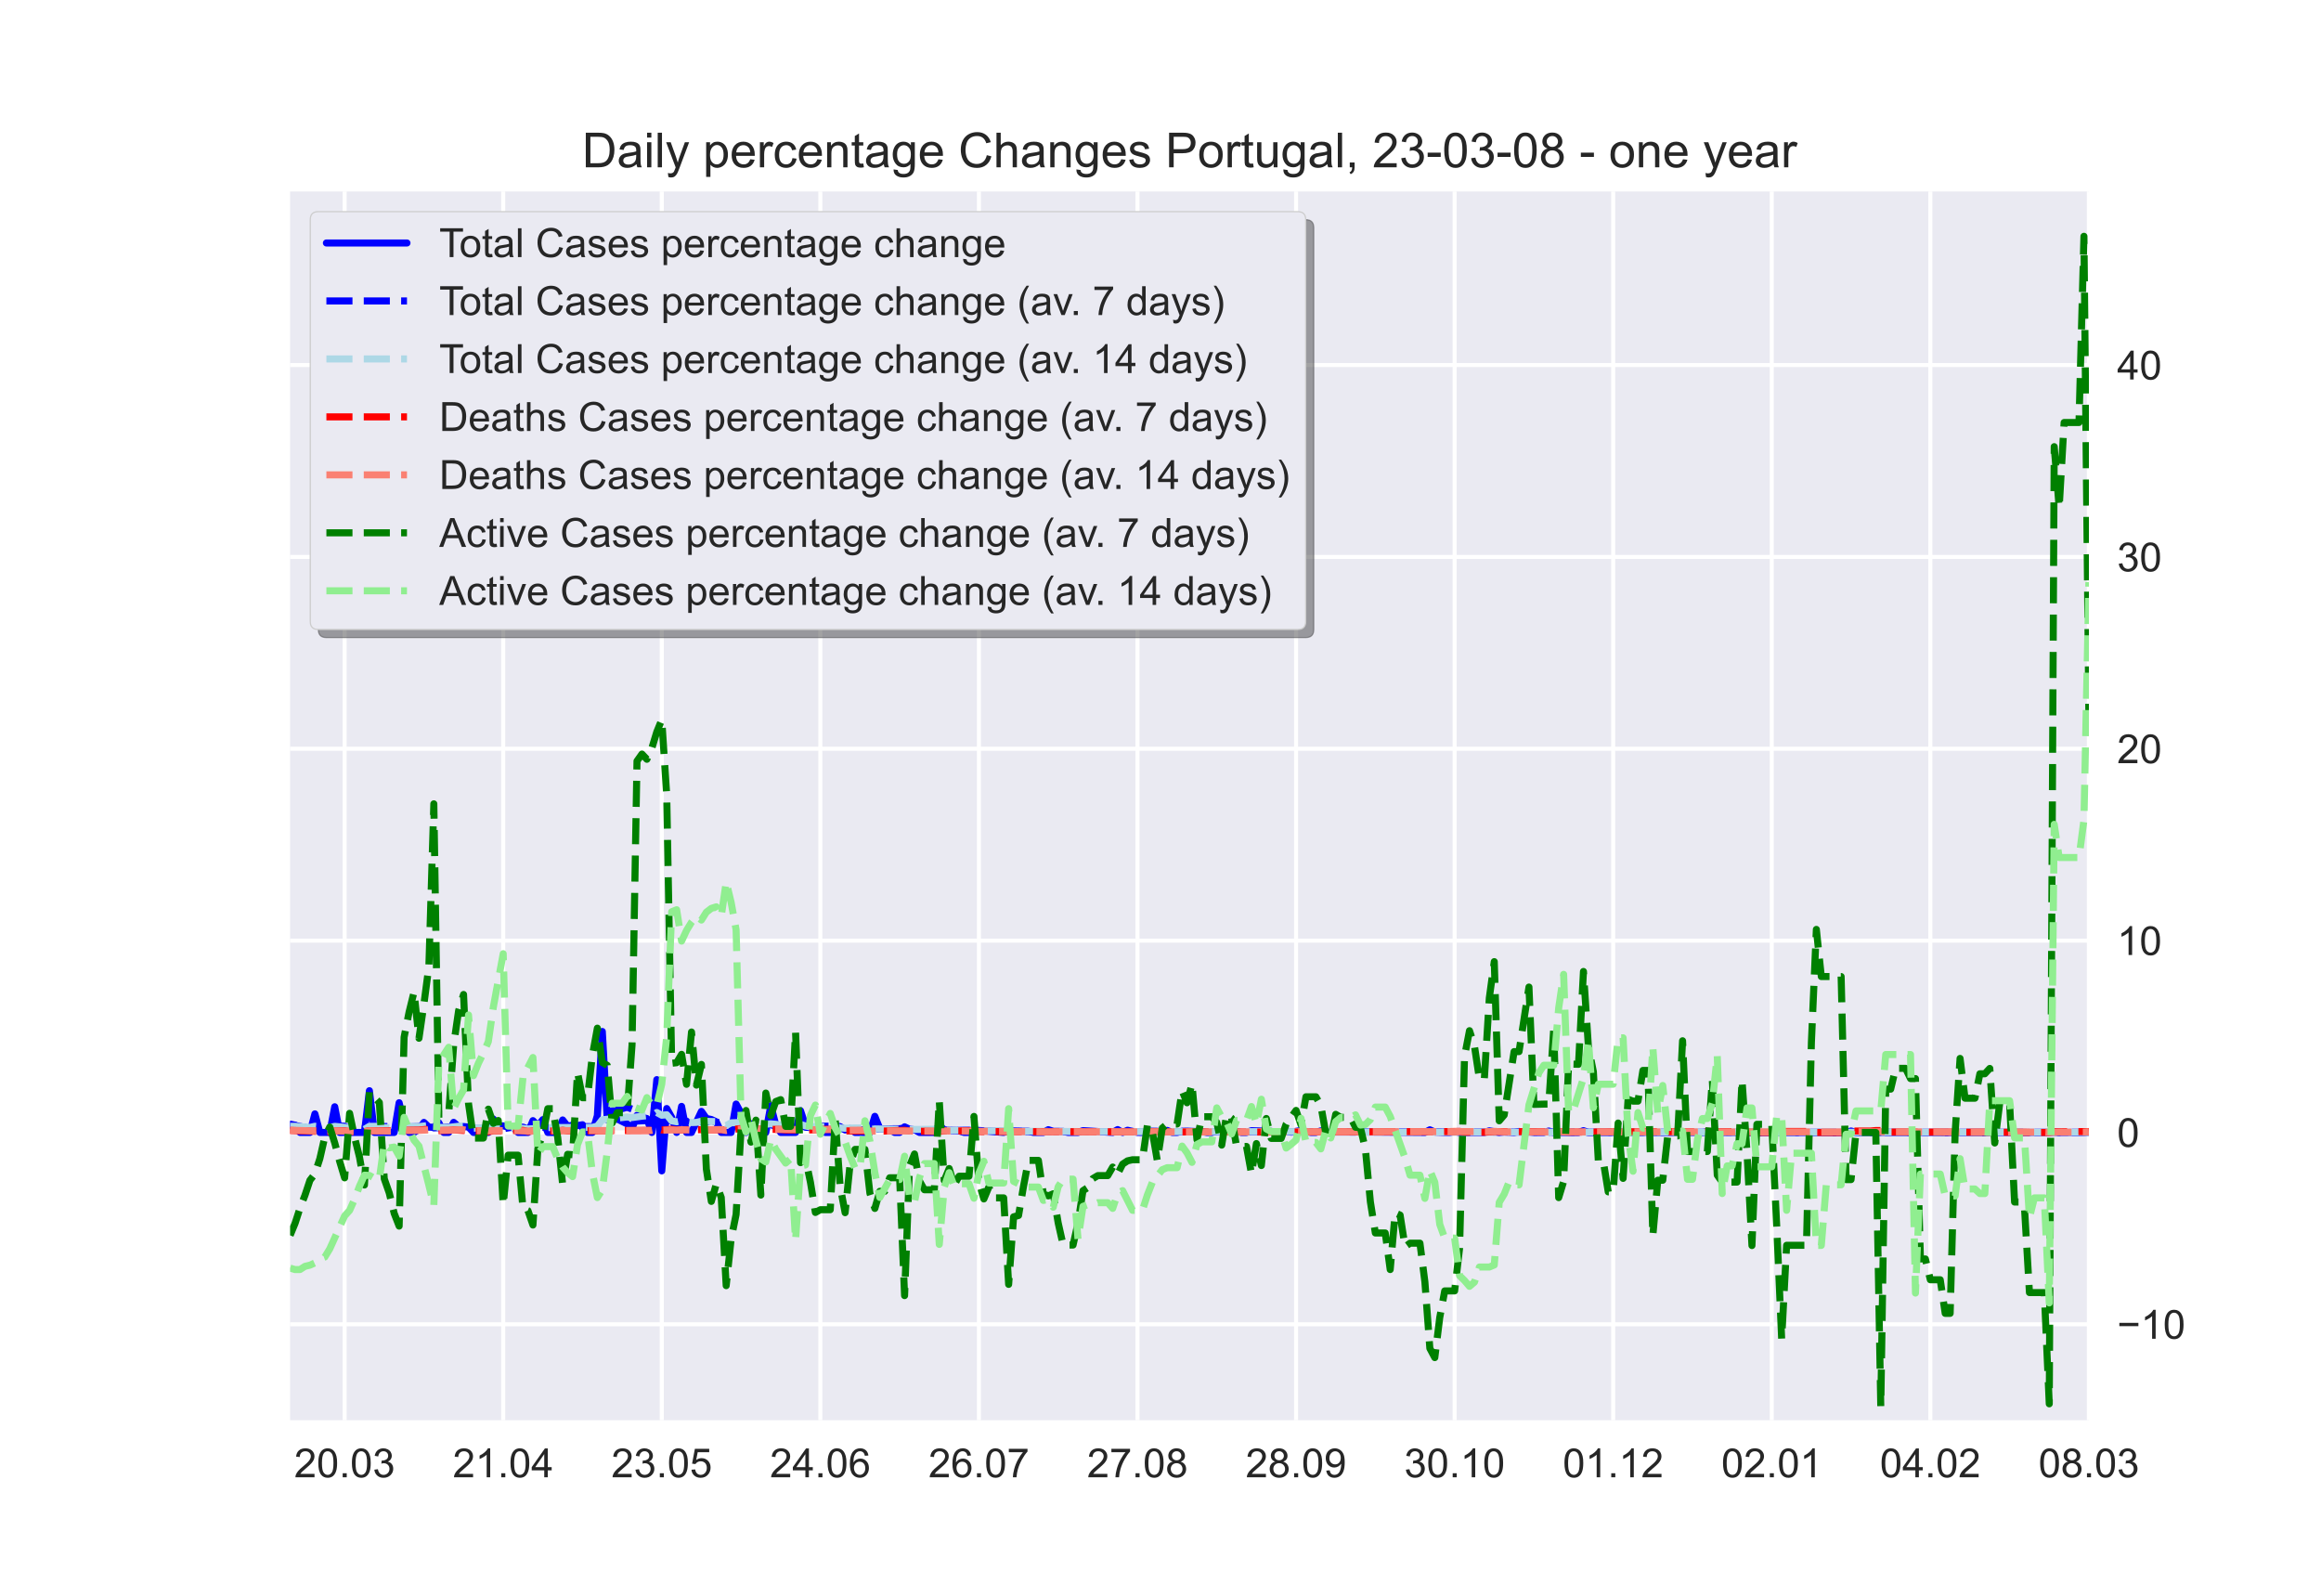 <?xml version="1.0" encoding="utf-8" standalone="no"?>
<!DOCTYPE svg PUBLIC "-//W3C//DTD SVG 1.1//EN"
  "http://www.w3.org/Graphics/SVG/1.1/DTD/svg11.dtd">
<!-- Created with matplotlib (https://matplotlib.org/) -->
<svg height="396pt" version="1.1" viewBox="0 0 576 396" width="576pt" xmlns="http://www.w3.org/2000/svg" xmlns:xlink="http://www.w3.org/1999/xlink">
 <defs>
  <style type="text/css">*{stroke-linecap:butt;stroke-linejoin:round;}</style>
 </defs>
 <g id="figure_1">
  <g id="patch_1">
   <path d="M 0 396 
L 576 396 
L 576 0 
L 0 0 
z
" style="fill:#ffffff;"/>
  </g>
  <g id="axes_1">
   <g id="patch_2">
    <path d="M 72 352.44 
L 518.4 352.44 
L 518.4 47.52 
L 72 47.52 
z
" style="fill:#eaeaf2;"/>
   </g>
   <g id="matplotlib.axis_1">
    <g id="xtick_1">
     <g id="line2d_1">
      <path clip-path="url(#p31b85c7033)" d="M 85.527 352.44 
L 85.527 47.52 
" style="fill:none;stroke:#ffffff;stroke-linecap:round;"/>
     </g>
     <g id="line2d_2"/>
     <g id="text_1">
      <!-- 20.03 -->
      <g style="fill:#262626;" transform="translate(73.016 366.598)scale(0.1 -0.1)">
       <defs>
        <path d="M 50.344 8.453 
L 50.344 0 
L 3.031 0 
Q 2.938 3.172 4.047 6.109 
Q 5.859 10.938 9.828 15.625 
Q 13.812 20.312 21.344 26.469 
Q 33.016 36.031 37.109 41.625 
Q 41.219 47.219 41.219 52.203 
Q 41.219 57.422 37.469 61 
Q 33.734 64.594 27.734 64.594 
Q 21.391 64.594 17.578 60.781 
Q 13.766 56.984 13.719 50.25 
L 4.688 51.172 
Q 5.609 61.281 11.656 66.578 
Q 17.719 71.875 27.938 71.875 
Q 38.234 71.875 44.234 66.156 
Q 50.25 60.453 50.25 52 
Q 50.25 47.703 48.484 43.547 
Q 46.734 39.406 42.656 34.812 
Q 38.578 30.219 29.109 22.219 
Q 21.188 15.578 18.938 13.203 
Q 16.703 10.844 15.234 8.453 
z
" id="ArialMT-50"/>
        <path d="M 4.156 35.297 
Q 4.156 48 6.766 55.734 
Q 9.375 63.484 14.516 67.672 
Q 19.672 71.875 27.484 71.875 
Q 33.25 71.875 37.594 69.547 
Q 41.938 67.234 44.766 62.859 
Q 47.609 58.5 49.219 52.219 
Q 50.828 45.953 50.828 35.297 
Q 50.828 22.703 48.234 14.969 
Q 45.656 7.234 40.5 3 
Q 35.359 -1.219 27.484 -1.219 
Q 17.141 -1.219 11.234 6.203 
Q 4.156 15.141 4.156 35.297 
z
M 13.188 35.297 
Q 13.188 17.672 17.312 11.828 
Q 21.438 6 27.484 6 
Q 33.547 6 37.672 11.859 
Q 41.797 17.719 41.797 35.297 
Q 41.797 52.984 37.672 58.781 
Q 33.547 64.594 27.391 64.594 
Q 21.344 64.594 17.719 59.469 
Q 13.188 52.938 13.188 35.297 
z
" id="ArialMT-48"/>
        <path d="M 9.078 0 
L 9.078 10.016 
L 19.094 10.016 
L 19.094 0 
z
" id="ArialMT-46"/>
        <path d="M 4.203 18.891 
L 12.984 20.062 
Q 14.5 12.594 18.141 9.297 
Q 21.781 6 27 6 
Q 33.203 6 37.469 10.297 
Q 41.75 14.594 41.75 20.953 
Q 41.75 27 37.797 30.922 
Q 33.844 34.859 27.734 34.859 
Q 25.25 34.859 21.531 33.891 
L 22.516 41.609 
Q 23.391 41.5 23.922 41.5 
Q 29.547 41.5 34.031 44.422 
Q 38.531 47.359 38.531 53.469 
Q 38.531 58.297 35.25 61.469 
Q 31.984 64.656 26.812 64.656 
Q 21.688 64.656 18.266 61.422 
Q 14.844 58.203 13.875 51.766 
L 5.078 53.328 
Q 6.688 62.156 12.391 67.016 
Q 18.109 71.875 26.609 71.875 
Q 32.469 71.875 37.391 69.359 
Q 42.328 66.844 44.938 62.5 
Q 47.562 58.156 47.562 53.266 
Q 47.562 48.641 45.062 44.828 
Q 42.578 41.016 37.703 38.766 
Q 44.047 37.312 47.562 32.688 
Q 51.078 28.078 51.078 21.141 
Q 51.078 11.766 44.234 5.25 
Q 37.406 -1.266 26.953 -1.266 
Q 17.531 -1.266 11.297 4.344 
Q 5.078 9.969 4.203 18.891 
z
" id="ArialMT-51"/>
       </defs>
       <use xlink:href="#ArialMT-50"/>
       <use x="55.615" xlink:href="#ArialMT-48"/>
       <use x="111.23" xlink:href="#ArialMT-46"/>
       <use x="139.014" xlink:href="#ArialMT-48"/>
       <use x="194.629" xlink:href="#ArialMT-51"/>
      </g>
     </g>
    </g>
    <g id="xtick_2">
     <g id="line2d_3">
      <path clip-path="url(#p31b85c7033)" d="M 124.879 352.44 
L 124.879 47.52 
" style="fill:none;stroke:#ffffff;stroke-linecap:round;"/>
     </g>
     <g id="line2d_4"/>
     <g id="text_2">
      <!-- 21.04 -->
      <g style="fill:#262626;" transform="translate(112.368 366.598)scale(0.1 -0.1)">
       <defs>
        <path d="M 37.25 0 
L 28.469 0 
L 28.469 56 
Q 25.297 52.984 20.141 49.953 
Q 14.984 46.922 10.891 45.406 
L 10.891 53.906 
Q 18.266 57.375 23.781 62.297 
Q 29.297 67.234 31.594 71.875 
L 37.25 71.875 
z
" id="ArialMT-49"/>
        <path d="M 32.328 0 
L 32.328 17.141 
L 1.266 17.141 
L 1.266 25.203 
L 33.938 71.578 
L 41.109 71.578 
L 41.109 25.203 
L 50.781 25.203 
L 50.781 17.141 
L 41.109 17.141 
L 41.109 0 
z
M 32.328 25.203 
L 32.328 57.469 
L 9.906 25.203 
z
" id="ArialMT-52"/>
       </defs>
       <use xlink:href="#ArialMT-50"/>
       <use x="55.615" xlink:href="#ArialMT-49"/>
       <use x="111.23" xlink:href="#ArialMT-46"/>
       <use x="139.014" xlink:href="#ArialMT-48"/>
       <use x="194.629" xlink:href="#ArialMT-52"/>
      </g>
     </g>
    </g>
    <g id="xtick_3">
     <g id="line2d_5">
      <path clip-path="url(#p31b85c7033)" d="M 164.231 352.44 
L 164.231 47.52 
" style="fill:none;stroke:#ffffff;stroke-linecap:round;"/>
     </g>
     <g id="line2d_6"/>
     <g id="text_3">
      <!-- 23.05 -->
      <g style="fill:#262626;" transform="translate(151.72 366.598)scale(0.1 -0.1)">
       <defs>
        <path d="M 4.156 18.75 
L 13.375 19.531 
Q 14.406 12.797 18.141 9.391 
Q 21.875 6 27.156 6 
Q 33.5 6 37.891 10.781 
Q 42.281 15.578 42.281 23.484 
Q 42.281 31 38.062 35.344 
Q 33.844 39.703 27 39.703 
Q 22.75 39.703 19.328 37.766 
Q 15.922 35.844 13.969 32.766 
L 5.719 33.844 
L 12.641 70.609 
L 48.25 70.609 
L 48.25 62.203 
L 19.672 62.203 
L 15.828 42.969 
Q 22.266 47.469 29.344 47.469 
Q 38.719 47.469 45.156 40.969 
Q 51.609 34.469 51.609 24.266 
Q 51.609 14.547 45.953 7.469 
Q 39.062 -1.219 27.156 -1.219 
Q 17.391 -1.219 11.203 4.25 
Q 5.031 9.719 4.156 18.75 
z
" id="ArialMT-53"/>
       </defs>
       <use xlink:href="#ArialMT-50"/>
       <use x="55.615" xlink:href="#ArialMT-51"/>
       <use x="111.23" xlink:href="#ArialMT-46"/>
       <use x="139.014" xlink:href="#ArialMT-48"/>
       <use x="194.629" xlink:href="#ArialMT-53"/>
      </g>
     </g>
    </g>
    <g id="xtick_4">
     <g id="line2d_7">
      <path clip-path="url(#p31b85c7033)" d="M 203.583 352.44 
L 203.583 47.52 
" style="fill:none;stroke:#ffffff;stroke-linecap:round;"/>
     </g>
     <g id="line2d_8"/>
     <g id="text_4">
      <!-- 24.06 -->
      <g style="fill:#262626;" transform="translate(191.073 366.598)scale(0.1 -0.1)">
       <defs>
        <path d="M 49.75 54.047 
L 41.016 53.375 
Q 39.844 58.547 37.703 60.891 
Q 34.125 64.656 28.906 64.656 
Q 24.703 64.656 21.531 62.312 
Q 17.391 59.281 14.984 53.469 
Q 12.594 47.656 12.5 36.922 
Q 15.672 41.75 20.266 44.094 
Q 24.859 46.438 29.891 46.438 
Q 38.672 46.438 44.844 39.969 
Q 51.031 33.5 51.031 23.25 
Q 51.031 16.5 48.125 10.719 
Q 45.219 4.938 40.141 1.859 
Q 35.062 -1.219 28.609 -1.219 
Q 17.625 -1.219 10.688 6.859 
Q 3.766 14.938 3.766 33.5 
Q 3.766 54.25 11.422 63.672 
Q 18.109 71.875 29.438 71.875 
Q 37.891 71.875 43.281 67.141 
Q 48.688 62.406 49.75 54.047 
z
M 13.875 23.188 
Q 13.875 18.656 15.797 14.5 
Q 17.719 10.359 21.188 8.172 
Q 24.656 6 28.469 6 
Q 34.031 6 38.031 10.484 
Q 42.047 14.984 42.047 22.703 
Q 42.047 30.125 38.078 34.391 
Q 34.125 38.672 28.125 38.672 
Q 22.172 38.672 18.016 34.391 
Q 13.875 30.125 13.875 23.188 
z
" id="ArialMT-54"/>
       </defs>
       <use xlink:href="#ArialMT-50"/>
       <use x="55.615" xlink:href="#ArialMT-52"/>
       <use x="111.23" xlink:href="#ArialMT-46"/>
       <use x="139.014" xlink:href="#ArialMT-48"/>
       <use x="194.629" xlink:href="#ArialMT-54"/>
      </g>
     </g>
    </g>
    <g id="xtick_5">
     <g id="line2d_9">
      <path clip-path="url(#p31b85c7033)" d="M 242.936 352.44 
L 242.936 47.52 
" style="fill:none;stroke:#ffffff;stroke-linecap:round;"/>
     </g>
     <g id="line2d_10"/>
     <g id="text_5">
      <!-- 26.07 -->
      <g style="fill:#262626;" transform="translate(230.425 366.598)scale(0.1 -0.1)">
       <defs>
        <path d="M 4.734 62.203 
L 4.734 70.656 
L 51.078 70.656 
L 51.078 63.812 
Q 44.234 56.547 37.516 44.484 
Q 30.812 32.422 27.156 19.672 
Q 24.516 10.688 23.781 0 
L 14.75 0 
Q 14.891 8.453 18.062 20.406 
Q 21.234 32.375 27.172 43.484 
Q 33.109 54.594 39.797 62.203 
z
" id="ArialMT-55"/>
       </defs>
       <use xlink:href="#ArialMT-50"/>
       <use x="55.615" xlink:href="#ArialMT-54"/>
       <use x="111.23" xlink:href="#ArialMT-46"/>
       <use x="139.014" xlink:href="#ArialMT-48"/>
       <use x="194.629" xlink:href="#ArialMT-55"/>
      </g>
     </g>
    </g>
    <g id="xtick_6">
     <g id="line2d_11">
      <path clip-path="url(#p31b85c7033)" d="M 282.288 352.44 
L 282.288 47.52 
" style="fill:none;stroke:#ffffff;stroke-linecap:round;"/>
     </g>
     <g id="line2d_12"/>
     <g id="text_6">
      <!-- 27.08 -->
      <g style="fill:#262626;" transform="translate(269.777 366.598)scale(0.1 -0.1)">
       <defs>
        <path d="M 17.672 38.812 
Q 12.203 40.828 9.562 44.531 
Q 6.938 48.25 6.938 53.422 
Q 6.938 61.234 12.547 66.547 
Q 18.172 71.875 27.484 71.875 
Q 36.859 71.875 42.578 66.422 
Q 48.297 60.984 48.297 53.172 
Q 48.297 48.188 45.672 44.5 
Q 43.062 40.828 37.75 38.812 
Q 44.344 36.672 47.781 31.875 
Q 51.219 27.094 51.219 20.453 
Q 51.219 11.281 44.719 5.031 
Q 38.234 -1.219 27.641 -1.219 
Q 17.047 -1.219 10.547 5.047 
Q 4.047 11.328 4.047 20.703 
Q 4.047 27.688 7.594 32.391 
Q 11.141 37.109 17.672 38.812 
z
M 15.922 53.719 
Q 15.922 48.641 19.188 45.406 
Q 22.469 42.188 27.688 42.188 
Q 32.766 42.188 36.016 45.375 
Q 39.266 48.578 39.266 53.219 
Q 39.266 58.062 35.906 61.359 
Q 32.562 64.656 27.594 64.656 
Q 22.562 64.656 19.234 61.422 
Q 15.922 58.203 15.922 53.719 
z
M 13.094 20.656 
Q 13.094 16.891 14.875 13.375 
Q 16.656 9.859 20.172 7.922 
Q 23.688 6 27.734 6 
Q 34.031 6 38.125 10.047 
Q 42.234 14.109 42.234 20.359 
Q 42.234 26.703 38.016 30.859 
Q 33.797 35.016 27.438 35.016 
Q 21.234 35.016 17.156 30.906 
Q 13.094 26.812 13.094 20.656 
z
" id="ArialMT-56"/>
       </defs>
       <use xlink:href="#ArialMT-50"/>
       <use x="55.615" xlink:href="#ArialMT-55"/>
       <use x="111.23" xlink:href="#ArialMT-46"/>
       <use x="139.014" xlink:href="#ArialMT-48"/>
       <use x="194.629" xlink:href="#ArialMT-56"/>
      </g>
     </g>
    </g>
    <g id="xtick_7">
     <g id="line2d_13">
      <path clip-path="url(#p31b85c7033)" d="M 321.64 352.44 
L 321.64 47.52 
" style="fill:none;stroke:#ffffff;stroke-linecap:round;"/>
     </g>
     <g id="line2d_14"/>
     <g id="text_7">
      <!-- 28.09 -->
      <g style="fill:#262626;" transform="translate(309.129 366.598)scale(0.1 -0.1)">
       <defs>
        <path d="M 5.469 16.547 
L 13.922 17.328 
Q 14.984 11.375 18.016 8.688 
Q 21.047 6 25.781 6 
Q 29.828 6 32.875 7.859 
Q 35.938 9.719 37.891 12.812 
Q 39.844 15.922 41.156 21.188 
Q 42.484 26.469 42.484 31.938 
Q 42.484 32.516 42.438 33.688 
Q 39.797 29.5 35.234 26.875 
Q 30.672 24.266 25.344 24.266 
Q 16.453 24.266 10.297 30.703 
Q 4.156 37.156 4.156 47.703 
Q 4.156 58.594 10.578 65.234 
Q 17 71.875 26.656 71.875 
Q 33.641 71.875 39.422 68.109 
Q 45.219 64.359 48.219 57.391 
Q 51.219 50.438 51.219 37.25 
Q 51.219 23.531 48.234 15.406 
Q 45.266 7.281 39.375 3.031 
Q 33.5 -1.219 25.594 -1.219 
Q 17.188 -1.219 11.859 3.438 
Q 6.547 8.109 5.469 16.547 
z
M 41.453 48.141 
Q 41.453 55.719 37.422 60.156 
Q 33.406 64.594 27.734 64.594 
Q 21.875 64.594 17.531 59.812 
Q 13.188 55.031 13.188 47.406 
Q 13.188 40.578 17.312 36.297 
Q 21.438 32.031 27.484 32.031 
Q 33.594 32.031 37.516 36.297 
Q 41.453 40.578 41.453 48.141 
z
" id="ArialMT-57"/>
       </defs>
       <use xlink:href="#ArialMT-50"/>
       <use x="55.615" xlink:href="#ArialMT-56"/>
       <use x="111.23" xlink:href="#ArialMT-46"/>
       <use x="139.014" xlink:href="#ArialMT-48"/>
       <use x="194.629" xlink:href="#ArialMT-57"/>
      </g>
     </g>
    </g>
    <g id="xtick_8">
     <g id="line2d_15">
      <path clip-path="url(#p31b85c7033)" d="M 360.992 352.44 
L 360.992 47.52 
" style="fill:none;stroke:#ffffff;stroke-linecap:round;"/>
     </g>
     <g id="line2d_16"/>
     <g id="text_8">
      <!-- 30.10 -->
      <g style="fill:#262626;" transform="translate(348.481 366.598)scale(0.1 -0.1)">
       <use xlink:href="#ArialMT-51"/>
       <use x="55.615" xlink:href="#ArialMT-48"/>
       <use x="111.23" xlink:href="#ArialMT-46"/>
       <use x="139.014" xlink:href="#ArialMT-49"/>
       <use x="194.629" xlink:href="#ArialMT-48"/>
      </g>
     </g>
    </g>
    <g id="xtick_9">
     <g id="line2d_17">
      <path clip-path="url(#p31b85c7033)" d="M 400.344 352.44 
L 400.344 47.52 
" style="fill:none;stroke:#ffffff;stroke-linecap:round;"/>
     </g>
     <g id="line2d_18"/>
     <g id="text_9">
      <!-- 01.12 -->
      <g style="fill:#262626;" transform="translate(387.833 366.598)scale(0.1 -0.1)">
       <use xlink:href="#ArialMT-48"/>
       <use x="55.615" xlink:href="#ArialMT-49"/>
       <use x="111.23" xlink:href="#ArialMT-46"/>
       <use x="139.014" xlink:href="#ArialMT-49"/>
       <use x="194.629" xlink:href="#ArialMT-50"/>
      </g>
     </g>
    </g>
    <g id="xtick_10">
     <g id="line2d_19">
      <path clip-path="url(#p31b85c7033)" d="M 439.696 352.44 
L 439.696 47.52 
" style="fill:none;stroke:#ffffff;stroke-linecap:round;"/>
     </g>
     <g id="line2d_20"/>
     <g id="text_10">
      <!-- 02.01 -->
      <g style="fill:#262626;" transform="translate(427.185 366.598)scale(0.1 -0.1)">
       <use xlink:href="#ArialMT-48"/>
       <use x="55.615" xlink:href="#ArialMT-50"/>
       <use x="111.23" xlink:href="#ArialMT-46"/>
       <use x="139.014" xlink:href="#ArialMT-48"/>
       <use x="194.629" xlink:href="#ArialMT-49"/>
      </g>
     </g>
    </g>
    <g id="xtick_11">
     <g id="line2d_21">
      <path clip-path="url(#p31b85c7033)" d="M 479.048 352.44 
L 479.048 47.52 
" style="fill:none;stroke:#ffffff;stroke-linecap:round;"/>
     </g>
     <g id="line2d_22"/>
     <g id="text_11">
      <!-- 04.02 -->
      <g style="fill:#262626;" transform="translate(466.537 366.598)scale(0.1 -0.1)">
       <use xlink:href="#ArialMT-48"/>
       <use x="55.615" xlink:href="#ArialMT-52"/>
       <use x="111.23" xlink:href="#ArialMT-46"/>
       <use x="139.014" xlink:href="#ArialMT-48"/>
       <use x="194.629" xlink:href="#ArialMT-50"/>
      </g>
     </g>
    </g>
    <g id="xtick_12">
     <g id="line2d_23">
      <path clip-path="url(#p31b85c7033)" d="M 518.4 352.44 
L 518.4 47.52 
" style="fill:none;stroke:#ffffff;stroke-linecap:round;"/>
     </g>
     <g id="line2d_24"/>
     <g id="text_12">
      <!-- 08.03 -->
      <g style="fill:#262626;" transform="translate(505.889 366.598)scale(0.1 -0.1)">
       <use xlink:href="#ArialMT-48"/>
       <use x="55.615" xlink:href="#ArialMT-56"/>
       <use x="111.23" xlink:href="#ArialMT-46"/>
       <use x="139.014" xlink:href="#ArialMT-48"/>
       <use x="194.629" xlink:href="#ArialMT-51"/>
      </g>
     </g>
    </g>
   </g>
   <g id="matplotlib.axis_2">
    <g id="ytick_1">
     <g id="line2d_25">
      <path clip-path="url(#p31b85c7033)" d="M 72 328.636 
L 518.4 328.636 
" style="fill:none;stroke:#ffffff;stroke-linecap:round;"/>
     </g>
     <g id="line2d_26"/>
     <g id="text_13">
      <!-- −10 -->
      <g style="fill:#262626;" transform="translate(525.4 332.214)scale(0.1 -0.1)">
       <defs>
        <path d="M 52.828 31.203 
L 5.562 31.203 
L 5.562 39.406 
L 52.828 39.406 
z
" id="ArialMT-8722"/>
       </defs>
       <use xlink:href="#ArialMT-8722"/>
       <use x="58.398" xlink:href="#ArialMT-49"/>
       <use x="114.014" xlink:href="#ArialMT-48"/>
      </g>
     </g>
    </g>
    <g id="ytick_2">
     <g id="line2d_27">
      <path clip-path="url(#p31b85c7033)" d="M 72 281.027 
L 518.4 281.027 
" style="fill:none;stroke:#ffffff;stroke-linecap:round;"/>
     </g>
     <g id="line2d_28"/>
     <g id="text_14">
      <!-- 0 -->
      <g style="fill:#262626;" transform="translate(525.4 284.606)scale(0.1 -0.1)">
       <use xlink:href="#ArialMT-48"/>
      </g>
     </g>
    </g>
    <g id="ytick_3">
     <g id="line2d_29">
      <path clip-path="url(#p31b85c7033)" d="M 72 233.418 
L 518.4 233.418 
" style="fill:none;stroke:#ffffff;stroke-linecap:round;"/>
     </g>
     <g id="line2d_30"/>
     <g id="text_15">
      <!-- 10 -->
      <g style="fill:#262626;" transform="translate(525.4 236.997)scale(0.1 -0.1)">
       <use xlink:href="#ArialMT-49"/>
       <use x="55.615" xlink:href="#ArialMT-48"/>
      </g>
     </g>
    </g>
    <g id="ytick_4">
     <g id="line2d_31">
      <path clip-path="url(#p31b85c7033)" d="M 72 185.809 
L 518.4 185.809 
" style="fill:none;stroke:#ffffff;stroke-linecap:round;"/>
     </g>
     <g id="line2d_32"/>
     <g id="text_16">
      <!-- 20 -->
      <g style="fill:#262626;" transform="translate(525.4 189.388)scale(0.1 -0.1)">
       <use xlink:href="#ArialMT-50"/>
       <use x="55.615" xlink:href="#ArialMT-48"/>
      </g>
     </g>
    </g>
    <g id="ytick_5">
     <g id="line2d_33">
      <path clip-path="url(#p31b85c7033)" d="M 72 138.2 
L 518.4 138.2 
" style="fill:none;stroke:#ffffff;stroke-linecap:round;"/>
     </g>
     <g id="line2d_34"/>
     <g id="text_17">
      <!-- 30 -->
      <g style="fill:#262626;" transform="translate(525.4 141.779)scale(0.1 -0.1)">
       <use xlink:href="#ArialMT-51"/>
       <use x="55.615" xlink:href="#ArialMT-48"/>
      </g>
     </g>
    </g>
    <g id="ytick_6">
     <g id="line2d_35">
      <path clip-path="url(#p31b85c7033)" d="M 72 90.591 
L 518.4 90.591 
" style="fill:none;stroke:#ffffff;stroke-linecap:round;"/>
     </g>
     <g id="line2d_36"/>
     <g id="text_18">
      <!-- 40 -->
      <g style="fill:#262626;" transform="translate(525.4 94.17)scale(0.1 -0.1)">
       <use xlink:href="#ArialMT-52"/>
       <use x="55.615" xlink:href="#ArialMT-48"/>
      </g>
     </g>
    </g>
   </g>
   <g id="line2d_37">
    <path clip-path="url(#p31b85c7033)" d="M 72 278.954 
L 73.23 279.218 
L 74.46 281.027 
L 76.919 281.027 
L 78.149 276.414 
L 79.379 281.027 
L 81.838 281.027 
L 83.068 274.65 
L 84.298 281.027 
L 90.446 281.027 
L 91.676 270.665 
L 92.906 281.027 
L 97.825 281.027 
L 99.055 273.648 
L 100.284 278.992 
L 101.514 281.027 
L 102.744 281.027 
L 103.974 280.269 
L 105.203 278.533 
L 106.433 279.71 
L 107.663 279.738 
L 108.893 278.606 
L 110.122 281.027 
L 111.352 281.027 
L 112.582 278.52 
L 113.812 279.585 
L 115.041 279.562 
L 116.271 279.684 
L 117.501 281.027 
L 121.19 281.027 
L 122.42 277.688 
L 123.65 279.499 
L 124.879 279.38 
L 126.109 279.691 
L 127.339 279.694 
L 128.569 281.027 
L 131.028 281.027 
L 132.258 278.094 
L 133.488 279.39 
L 134.717 277.845 
L 135.947 281.027 
L 138.407 281.027 
L 139.636 277.923 
L 140.866 279.515 
L 142.096 279.202 
L 143.326 279.319 
L 144.555 279.112 
L 145.785 281.027 
L 147.015 281.027 
L 148.245 276.838 
L 149.474 255.971 
L 150.704 277.876 
L 151.934 277.861 
L 153.164 277.682 
L 155.623 278.889 
L 156.853 280.021 
L 158.083 276.773 
L 159.312 277.264 
L 160.542 277.572 
L 161.772 281.027 
L 163.002 267.916 
L 164.231 290.563 
L 165.461 275.091 
L 166.691 277.278 
L 167.921 281.027 
L 169.15 274.559 
L 170.38 281.027 
L 171.61 281.027 
L 174.069 275.793 
L 175.299 277.547 
L 176.529 277.808 
L 177.759 278.381 
L 178.988 281.027 
L 181.448 281.027 
L 182.678 273.978 
L 183.907 276.237 
L 185.137 281.027 
L 186.367 278.873 
L 187.597 281.027 
L 190.056 281.027 
L 191.286 274.383 
L 192.516 279.113 
L 193.745 281.027 
L 197.435 281.027 
L 198.664 275.627 
L 199.894 279.331 
L 202.354 279.77 
L 203.583 279.95 
L 204.813 281.027 
L 206.043 281.027 
L 207.273 279.382 
L 208.502 279.578 
L 209.732 280.42 
L 210.962 280.07 
L 212.192 281.027 
L 215.881 281.027 
L 217.111 277.025 
L 218.34 280.068 
L 220.8 280.343 
L 222.03 281.027 
L 223.26 281.027 
L 224.489 279.627 
L 225.719 280.219 
L 226.949 280.358 
L 228.179 281.027 
L 231.868 281.027 
L 233.098 279.179 
L 234.327 280.399 
L 238.017 280.628 
L 239.246 281.027 
L 240.476 281.027 
L 241.706 280.425 
L 249.084 281.027 
L 250.314 280.623 
L 255.233 280.73 
L 256.463 281.027 
L 258.922 281.027 
L 260.152 280.336 
L 261.382 280.742 
L 263.841 280.765 
L 265.071 281.027 
L 267.531 281.027 
L 268.76 280.569 
L 276.139 281.027 
L 277.369 280.31 
L 278.598 281.027 
L 279.828 280.477 
L 282.288 281.027 
L 283.517 281.027 
L 284.747 280.676 
L 287.207 280.76 
L 288.436 281.027 
L 289.666 280.521 
L 290.896 281.027 
L 292.126 281.027 
L 293.355 280.724 
L 294.585 280.699 
L 297.045 280.802 
L 298.274 280.799 
L 299.504 281.027 
L 300.734 281.027 
L 301.964 280.673 
L 306.883 280.784 
L 308.112 281.027 
L 309.342 281.027 
L 310.572 280.581 
L 315.491 280.757 
L 316.721 281.027 
L 317.95 281.027 
L 319.18 280.609 
L 320.41 280.957 
L 322.869 280.532 
L 325.329 281.027 
L 326.559 281.027 
L 327.788 280.629 
L 329.018 280.91 
L 336.397 280.931 
L 337.626 280.728 
L 338.856 280.911 
L 353.613 281.027 
L 354.843 280.367 
L 356.073 280.932 
L 358.532 281.027 
L 359.762 281.027 
L 360.992 280.804 
L 362.221 281.027 
L 368.37 281.027 
L 369.6 280.619 
L 372.06 281.027 
L 373.289 280.932 
L 375.749 281.027 
L 376.979 280.785 
L 378.208 281.027 
L 379.438 280.872 
L 380.668 281.027 
L 383.127 281.027 
L 384.357 280.67 
L 385.587 281.027 
L 391.736 281.027 
L 392.965 280.583 
L 394.195 281.027 
L 400.344 281.027 
L 401.574 280.681 
L 402.803 281.027 
L 407.722 281.027 
L 408.952 280.753 
L 410.182 281.027 
L 415.101 281.027 
L 416.331 280.865 
L 417.56 281.027 
L 422.479 281.027 
L 423.709 280.865 
L 424.939 281.027 
L 426.169 280.957 
L 428.628 281.027 
L 439.696 281.027 
L 440.926 280.694 
L 442.155 281.027 
L 458.142 281.027 
L 459.372 280.661 
L 460.602 281.027 
L 508.562 281.027 
L 509.792 280.909 
L 511.021 281.027 
L 517.17 281.027 
L 518.4 280.822 
L 518.4 280.822 
" style="fill:none;stroke:#0000ff;stroke-linecap:round;stroke-width:1.75;"/>
   </g>
   <g id="line2d_38">
    <path clip-path="url(#p31b85c7033)" d="M 72 279.284 
L 73.23 279.279 
L 76.919 280.051 
L 78.149 279.506 
L 81.838 280.368 
L 83.068 279.457 
L 85.527 279.457 
L 86.757 280.116 
L 90.446 280.116 
L 91.676 279.546 
L 97.825 279.546 
L 99.055 278.492 
L 100.284 279.682 
L 103.974 279.574 
L 105.203 279.217 
L 106.433 279.029 
L 107.663 279.899 
L 112.582 279.594 
L 113.812 279.745 
L 116.271 279.716 
L 117.501 280.062 
L 119.96 280.062 
L 121.19 280.42 
L 122.42 280.149 
L 124.879 280.096 
L 127.339 279.715 
L 129.798 279.715 
L 131.028 280.192 
L 132.258 279.991 
L 133.488 279.993 
L 134.717 279.729 
L 135.947 279.919 
L 138.407 279.919 
L 139.636 279.476 
L 140.866 279.679 
L 142.096 279.652 
L 143.326 279.863 
L 144.555 279.589 
L 147.015 279.589 
L 148.245 279.434 
L 149.474 276.071 
L 153.164 275.469 
L 155.623 274.774 
L 156.853 275.229 
L 158.083 278.201 
L 160.542 278.072 
L 161.772 278.55 
L 163.002 277.066 
L 164.231 278.734 
L 165.461 278.029 
L 166.691 278.102 
L 167.921 278.639 
L 169.15 278.209 
L 170.38 278.209 
L 171.61 280.081 
L 172.84 278.335 
L 175.299 278.473 
L 176.529 278.013 
L 177.759 278.559 
L 180.218 278.559 
L 181.448 278.944 
L 183.907 278.498 
L 185.137 278.958 
L 187.597 279.028 
L 191.286 279.086 
L 192.516 279.496 
L 193.745 279.496 
L 194.975 279.804 
L 197.435 279.804 
L 198.664 279.033 
L 199.894 279.74 
L 201.124 279.807 
L 203.583 279.474 
L 206.043 279.474 
L 207.273 280.01 
L 210.962 280.207 
L 212.192 280.361 
L 214.651 280.361 
L 215.881 280.596 
L 217.111 280.232 
L 222.03 280.098 
L 223.26 280.098 
L 224.489 279.898 
L 225.719 280.354 
L 228.179 280.518 
L 230.638 280.616 
L 236.787 280.529 
L 239.246 280.472 
L 240.476 280.472 
L 241.706 280.65 
L 258.922 280.843 
L 262.612 280.809 
L 283.517 280.807 
L 285.977 280.81 
L 287.207 280.772 
L 288.436 280.85 
L 293.355 280.824 
L 407.722 280.977 
L 410.182 280.987 
L 518.4 280.997 
L 518.4 280.997 
" style="fill:none;stroke:#0000ff;stroke-dasharray:6.475,2.8;stroke-dashoffset:0;stroke-width:1.75;"/>
   </g>
   <g id="line2d_39">
    <path clip-path="url(#p31b85c7033)" d="M 72 279.495 
L 73.23 279.489 
L 76.919 279.776 
L 78.149 279.49 
L 81.838 279.823 
L 83.068 279.51 
L 85.527 279.754 
L 87.987 279.964 
L 90.446 280.242 
L 91.676 279.502 
L 94.136 279.502 
L 95.365 279.831 
L 97.825 279.831 
L 99.055 279.304 
L 100.284 279.614 
L 103.974 279.56 
L 106.433 279.288 
L 107.663 279.196 
L 108.893 279.763 
L 111.352 279.763 
L 113.812 279.481 
L 115.041 279.376 
L 116.271 279.808 
L 117.501 279.953 
L 128.569 279.888 
L 131.028 280.17 
L 135.947 279.817 
L 147.015 279.754 
L 148.245 279.455 
L 149.474 277.875 
L 154.393 277.334 
L 155.623 277.182 
L 156.853 277.331 
L 159.312 276.997 
L 160.542 276.872 
L 161.772 277.009 
L 163.002 276.073 
L 164.231 276.754 
L 165.461 276.629 
L 166.691 278.151 
L 167.921 278.376 
L 169.15 278.14 
L 171.61 278.574 
L 172.84 278.534 
L 174.069 278.232 
L 178.988 278.384 
L 180.218 279.32 
L 181.448 278.639 
L 185.137 278.486 
L 186.367 278.794 
L 188.826 278.794 
L 190.056 278.986 
L 191.286 278.885 
L 192.516 278.997 
L 194.975 279.416 
L 197.435 279.416 
L 198.664 279.03 
L 199.894 279.413 
L 201.124 279.652 
L 202.354 279.562 
L 204.813 279.639 
L 206.043 279.639 
L 207.273 279.522 
L 208.502 279.893 
L 209.732 279.986 
L 212.192 279.918 
L 214.651 279.918 
L 215.881 280.303 
L 217.111 280.139 
L 225.719 280.293 
L 233.098 280.225 
L 234.327 280.466 
L 244.165 280.643 
L 249.084 280.598 
L 251.544 280.72 
L 271.22 280.821 
L 321.64 280.82 
L 327.788 280.802 
L 342.545 280.928 
L 518.4 281.004 
L 518.4 281.004 
" style="fill:none;stroke:#add8e6;stroke-dasharray:6.475,2.8;stroke-dashoffset:0;stroke-width:1.75;"/>
   </g>
   <g id="line2d_40">
    <path clip-path="url(#p31b85c7033)" d="M 72 280.526 
L 81.838 280.844 
L 83.068 280.634 
L 85.527 280.634 
L 86.757 280.816 
L 90.446 280.816 
L 91.676 280.591 
L 97.825 280.591 
L 99.055 280.118 
L 100.284 280.487 
L 103.974 280.434 
L 106.433 280.184 
L 107.663 280.614 
L 110.122 280.533 
L 111.352 280.533 
L 112.582 280.397 
L 115.041 280.538 
L 116.271 280.511 
L 117.501 280.657 
L 119.96 280.657 
L 121.19 280.847 
L 122.42 280.624 
L 129.798 280.505 
L 131.028 280.799 
L 132.258 280.658 
L 138.407 280.665 
L 139.636 280.491 
L 140.866 280.633 
L 161.772 280.513 
L 163.002 279.999 
L 164.231 280.42 
L 166.691 280.244 
L 167.921 280.415 
L 170.38 280.347 
L 171.61 280.861 
L 172.84 280.342 
L 181.448 280.352 
L 183.907 280.038 
L 186.367 280.187 
L 193.745 280.284 
L 194.975 280.406 
L 197.435 280.406 
L 198.664 279.896 
L 199.894 280.342 
L 201.124 280.395 
L 204.813 280.264 
L 206.043 280.264 
L 207.273 280.638 
L 214.651 280.642 
L 215.881 280.778 
L 217.111 280.592 
L 219.57 280.678 
L 224.489 280.473 
L 225.719 280.682 
L 231.868 280.775 
L 234.327 280.67 
L 240.476 280.617 
L 241.706 280.802 
L 256.463 280.828 
L 311.802 280.92 
L 316.721 280.918 
L 359.762 280.807 
L 362.221 280.756 
L 363.451 280.959 
L 368.37 280.975 
L 370.83 280.8 
L 386.817 280.876 
L 389.276 280.946 
L 407.722 280.848 
L 408.952 280.669 
L 410.182 280.848 
L 415.101 280.848 
L 416.331 280.691 
L 417.56 280.87 
L 422.479 280.87 
L 423.709 280.737 
L 424.939 280.894 
L 428.628 280.838 
L 431.088 280.838 
L 432.317 280.971 
L 439.696 281.027 
L 440.926 280.786 
L 448.304 280.786 
L 449.534 281.027 
L 458.142 281.027 
L 459.372 280.666 
L 464.291 280.666 
L 465.521 280.548 
L 466.75 280.548 
L 467.98 280.909 
L 501.183 280.99 
L 506.102 281.027 
L 508.562 281.027 
L 509.792 280.863 
L 518.4 280.803 
L 518.4 280.803 
" style="fill:none;stroke:#ff0000;stroke-dasharray:6.475,2.8;stroke-dashoffset:0;stroke-width:1.75;"/>
   </g>
   <g id="line2d_41">
    <path clip-path="url(#p31b85c7033)" d="M 72 280.47 
L 75.689 280.57 
L 76.919 280.631 
L 79.379 280.616 
L 83.068 280.633 
L 90.446 280.83 
L 91.676 280.613 
L 97.825 280.704 
L 99.055 280.467 
L 101.514 280.539 
L 103.974 280.513 
L 106.433 280.388 
L 107.663 280.366 
L 108.893 280.51 
L 112.582 280.415 
L 115.041 280.361 
L 116.271 280.562 
L 121.19 280.622 
L 123.65 280.572 
L 128.569 280.581 
L 131.028 280.712 
L 133.488 280.634 
L 137.177 280.585 
L 161.772 280.523 
L 163.002 280.266 
L 164.231 280.477 
L 166.691 280.386 
L 167.921 280.429 
L 169.15 280.347 
L 171.61 280.43 
L 176.529 280.331 
L 178.988 280.301 
L 180.218 280.558 
L 181.448 280.347 
L 183.907 280.201 
L 197.435 280.296 
L 198.664 280.041 
L 199.894 280.256 
L 201.124 280.338 
L 203.583 280.335 
L 207.273 280.267 
L 208.502 280.492 
L 214.651 280.453 
L 215.881 280.708 
L 218.34 280.623 
L 231.868 280.701 
L 233.098 280.571 
L 235.557 280.677 
L 258.922 280.868 
L 262.612 280.842 
L 298.274 280.895 
L 369.6 280.808 
L 370.83 280.778 
L 373.289 280.878 
L 456.912 280.906 
L 458.142 281.027 
L 459.372 280.846 
L 507.332 280.951 
L 508.562 281.008 
L 511.021 280.945 
L 517.17 280.945 
L 518.4 280.833 
L 518.4 280.833 
" style="fill:none;stroke:#fa8072;stroke-dasharray:6.475,2.8;stroke-dashoffset:0;stroke-width:1.75;"/>
   </g>
   <g id="line2d_42">
    <path clip-path="url(#p31b85c7033)" d="M 72 306.559 
L 73.23 303.567 
L 74.46 299.778 
L 75.689 296.597 
L 76.919 292.894 
L 78.149 291.309 
L 79.379 287.514 
L 80.608 282.135 
L 81.838 279.681 
L 83.068 283.605 
L 84.298 288.213 
L 85.527 292.295 
L 86.757 276.279 
L 87.987 282.18 
L 89.217 287.157 
L 90.446 294.062 
L 91.676 270.957 
L 94.136 273.592 
L 95.365 292.536 
L 96.595 296.034 
L 97.825 301.101 
L 99.055 304.263 
L 100.284 257.389 
L 101.514 251.191 
L 102.744 246.178 
L 103.974 257.653 
L 105.203 249.178 
L 106.433 239.801 
L 107.663 199.476 
L 108.893 276.479 
L 111.352 276.479 
L 112.582 259.31 
L 113.812 250.799 
L 115.041 246.786 
L 116.271 273.857 
L 117.501 282.418 
L 119.96 282.418 
L 121.19 275.24 
L 122.42 278.772 
L 123.65 278.058 
L 124.879 298.998 
L 126.109 286.663 
L 128.569 286.663 
L 129.798 299.902 
L 131.028 300.43 
L 132.258 303.998 
L 133.488 284.976 
L 134.717 281.442 
L 135.947 275.127 
L 137.177 275.127 
L 138.407 282.29 
L 139.636 293.953 
L 140.866 286.447 
L 142.096 286.547 
L 143.326 266.097 
L 144.555 272.413 
L 145.785 272.413 
L 147.015 261.871 
L 148.245 255.144 
L 149.474 263.657 
L 150.704 264.382 
L 151.934 278.661 
L 153.164 276.126 
L 155.623 276.126 
L 156.853 259.307 
L 158.083 188.863 
L 159.312 187.126 
L 160.542 188.42 
L 161.772 185.648 
L 163.002 181.611 
L 164.231 178.603 
L 165.461 197.332 
L 166.691 263.857 
L 167.921 263.718 
L 169.15 261.642 
L 170.38 269.083 
L 171.61 256.098 
L 172.84 269.282 
L 174.069 264.138 
L 175.299 290.126 
L 176.529 298.137 
L 177.759 293.832 
L 178.988 297.154 
L 180.218 319.042 
L 181.448 307.408 
L 182.678 301.364 
L 183.907 280.256 
L 185.137 275.576 
L 186.367 283.424 
L 187.597 277.967 
L 188.826 296.566 
L 190.056 271.249 
L 191.286 276.836 
L 192.516 273.356 
L 193.745 272.879 
L 194.975 279.52 
L 196.205 279.52 
L 197.435 256.055 
L 198.664 288.526 
L 199.894 287.506 
L 201.124 293.364 
L 202.354 300.882 
L 203.583 300.198 
L 206.043 300.198 
L 207.273 277.734 
L 208.502 294.436 
L 209.732 300.937 
L 210.962 288.866 
L 212.192 285.23 
L 214.651 285.23 
L 215.881 296.097 
L 217.111 299.882 
L 218.34 295.632 
L 219.57 295.635 
L 220.8 292.277 
L 223.26 292.277 
L 224.489 321.515 
L 225.719 289.336 
L 226.949 286.367 
L 228.179 293.053 
L 229.408 295.246 
L 231.868 295.246 
L 233.098 273.187 
L 234.327 292.945 
L 235.557 289.975 
L 236.787 294.085 
L 238.017 291.892 
L 240.476 291.892 
L 241.706 277.047 
L 242.936 293.368 
L 244.165 297.523 
L 245.395 294.583 
L 246.625 297.262 
L 249.084 297.262 
L 250.314 318.726 
L 251.544 301.964 
L 252.774 301.627 
L 254.003 294.381 
L 255.233 287.95 
L 257.693 287.95 
L 258.922 296.29 
L 260.152 296.767 
L 261.382 296.241 
L 262.612 303.481 
L 263.841 308.963 
L 266.301 308.963 
L 267.531 303.452 
L 268.76 295.473 
L 269.99 294.681 
L 271.22 292.46 
L 272.45 291.735 
L 274.909 291.735 
L 276.139 289.613 
L 277.369 291.341 
L 278.598 288.884 
L 279.828 288.068 
L 281.058 287.796 
L 283.517 287.796 
L 284.747 279.193 
L 285.977 280.847 
L 287.207 288.02 
L 288.436 279.948 
L 289.666 278.932 
L 292.126 278.932 
L 293.355 270.65 
L 294.585 273.66 
L 295.815 268.983 
L 297.045 282.827 
L 298.274 277.125 
L 300.734 277.125 
L 301.964 278.536 
L 303.193 284.163 
L 304.423 276.578 
L 305.653 277.488 
L 306.883 284.503 
L 309.342 284.503 
L 310.572 291.262 
L 311.802 283.788 
L 313.031 289.236 
L 314.261 277.557 
L 315.491 282.502 
L 317.95 282.502 
L 319.18 278.955 
L 321.64 275.555 
L 322.869 279.128 
L 324.099 272.172 
L 326.559 272.172 
L 327.788 274.348 
L 329.018 281.187 
L 330.248 282.533 
L 331.478 276.532 
L 332.707 277.284 
L 335.167 277.284 
L 336.397 279.736 
L 337.626 279.873 
L 338.856 285.214 
L 340.086 298.245 
L 341.316 305.971 
L 343.775 305.971 
L 345.005 315.05 
L 346.235 300.97 
L 347.464 301.535 
L 348.694 309.396 
L 349.924 308.503 
L 352.383 308.503 
L 353.613 318.091 
L 354.843 334.592 
L 356.073 336.898 
L 357.302 326.949 
L 358.532 320.346 
L 360.992 320.346 
L 362.221 309.741 
L 363.451 262.155 
L 364.681 255.77 
L 365.911 259.559 
L 367.14 267.735 
L 368.37 267.735 
L 369.6 247.668 
L 370.83 238.636 
L 372.06 278.138 
L 373.289 276.707 
L 375.749 260.96 
L 376.979 260.96 
L 379.438 244.944 
L 380.668 274.064 
L 383.127 273.997 
L 384.357 273.997 
L 385.587 255.299 
L 386.817 297.198 
L 388.046 293.168 
L 389.276 264.048 
L 391.736 264.114 
L 392.965 241.075 
L 394.195 259.773 
L 395.425 265.949 
L 396.655 288.143 
L 397.884 288.143 
L 399.114 295.768 
L 400.344 295.768 
L 401.574 278.691 
L 402.803 292.426 
L 404.033 272.791 
L 405.263 273.257 
L 406.493 273.257 
L 407.722 265.631 
L 408.952 265.631 
L 410.182 306.618 
L 411.412 292.884 
L 412.641 292.884 
L 413.871 281.897 
L 416.331 281.897 
L 417.56 258.275 
L 418.79 285.757 
L 423.709 285.757 
L 424.939 267.985 
L 426.169 291.607 
L 427.398 293.341 
L 431.088 293.341 
L 432.317 268.047 
L 433.547 285.819 
L 434.777 309.092 
L 436.007 279.006 
L 439.696 279.006 
L 440.926 304.3 
L 442.155 332.298 
L 443.385 309.025 
L 448.304 309.025 
L 449.534 258.634 
L 450.764 230.636 
L 451.993 242.338 
L 456.912 242.338 
L 458.142 292.729 
L 459.372 292.729 
L 460.602 281.027 
L 465.521 281.027 
L 466.75 349.039 
L 467.98 270.283 
L 469.21 270.283 
L 470.44 265.114 
L 472.899 265.114 
L 474.129 267.657 
L 475.359 267.657 
L 476.588 312.414 
L 477.818 312.414 
L 479.048 317.582 
L 481.507 317.582 
L 482.737 325.917 
L 483.967 325.917 
L 485.197 281.16 
L 486.426 262.654 
L 487.656 272.527 
L 490.116 272.527 
L 491.345 266.465 
L 492.575 266.465 
L 493.805 265.137 
L 495.035 283.643 
L 496.264 273.77 
L 498.724 273.77 
L 499.954 298.295 
L 501.183 298.295 
L 502.413 299.623 
L 503.643 320.756 
L 507.332 320.756 
L 508.562 348.368 
L 509.792 110.841 
L 511.021 125.981 
L 512.251 104.848 
L 515.94 104.848 
L 517.17 58.639 
L 518.4 178.083 
L 518.4 178.083 
" style="fill:none;stroke:#008000;stroke-dasharray:6.475,2.8;stroke-dashoffset:0;stroke-width:1.75;"/>
   </g>
   <g id="line2d_43">
    <path clip-path="url(#p31b85c7033)" d="M 72 314.688 
L 73.23 315.057 
L 74.46 315.043 
L 75.689 314.249 
L 76.919 313.958 
L 78.149 313.396 
L 79.379 312.378 
L 80.608 311.936 
L 81.838 309.909 
L 85.527 301.739 
L 86.757 300.375 
L 87.987 297.606 
L 89.217 294.347 
L 90.446 291.624 
L 91.676 291.691 
L 92.906 292.405 
L 94.136 292.594 
L 95.365 283.794 
L 96.595 284.847 
L 97.825 284.646 
L 99.055 286.872 
L 100.284 277.281 
L 101.514 280.271 
L 102.744 282.943 
L 103.974 284.407 
L 106.433 294.129 
L 107.663 299.162 
L 108.893 264.173 
L 110.122 261.759 
L 111.352 259.885 
L 112.582 275.094 
L 113.812 272.606 
L 115.041 270.451 
L 116.271 251.869 
L 117.501 266.934 
L 118.731 263.835 
L 119.96 261.329 
L 121.19 258.481 
L 122.42 249.988 
L 124.879 236.666 
L 126.109 279.449 
L 128.569 279.449 
L 129.798 267.275 
L 132.258 262.422 
L 133.488 286.427 
L 134.717 284.541 
L 137.177 284.541 
L 138.407 287.571 
L 139.636 289.601 
L 140.866 291.028 
L 142.096 291.987 
L 143.326 284.053 
L 144.555 280.895 
L 145.785 280.895 
L 147.015 291.096 
L 148.245 297.191 
L 149.474 295.223 
L 150.704 285.762 
L 151.934 273.77 
L 154.393 273.77 
L 155.623 272.08 
L 156.853 274.548 
L 159.312 275.464 
L 160.542 272.379 
L 161.772 274.269 
L 163.002 274.269 
L 164.231 268.998 
L 165.461 257.226 
L 166.691 226.26 
L 167.921 225.754 
L 169.15 233.541 
L 170.38 230.887 
L 171.61 228.868 
L 172.84 227.364 
L 174.069 228.319 
L 175.299 226.36 
L 176.529 225.422 
L 177.759 225.031 
L 178.988 227.366 
L 180.218 218.855 
L 181.448 223.942 
L 182.678 230.735 
L 183.907 276.991 
L 185.137 280.927 
L 186.367 277.737 
L 187.597 283.118 
L 188.826 287.57 
L 190.056 288.345 
L 191.286 282.751 
L 192.516 285.191 
L 194.975 288.628 
L 196.205 287.561 
L 197.435 307.804 
L 198.664 289.328 
L 199.894 289.1 
L 201.124 276.806 
L 202.354 274.227 
L 203.583 281.472 
L 204.813 278.744 
L 206.043 276.311 
L 207.273 279.887 
L 208.502 282.171 
L 209.732 283.36 
L 210.962 286.88 
L 212.192 289.859 
L 213.421 289.859 
L 214.651 278.126 
L 215.881 283.13 
L 217.111 290.971 
L 218.34 297.151 
L 220.8 292.714 
L 223.26 292.714 
L 224.489 286.915 
L 225.719 297.159 
L 226.949 298.285 
L 228.179 292.251 
L 229.408 288.754 
L 231.868 288.754 
L 233.098 308.806 
L 234.327 294.609 
L 235.557 291 
L 236.787 294.344 
L 238.017 293.762 
L 240.476 293.762 
L 241.706 297.351 
L 242.936 291.141 
L 244.165 288.171 
L 245.395 293.569 
L 249.084 293.569 
L 250.314 275.117 
L 251.544 293.156 
L 254.003 294.334 
L 255.233 294.577 
L 257.693 294.577 
L 258.922 297.887 
L 260.152 297.666 
L 261.382 299.575 
L 262.612 294.482 
L 263.841 292.606 
L 266.301 292.606 
L 267.531 307.508 
L 268.76 299.366 
L 269.99 298.934 
L 271.22 298.931 
L 272.45 298.456 
L 274.909 298.456 
L 276.139 299.871 
L 277.369 296.12 
L 278.598 295.461 
L 281.058 300.349 
L 283.517 300.349 
L 284.747 296.532 
L 285.977 293.407 
L 288.436 290.264 
L 289.666 289.766 
L 292.126 289.766 
L 293.355 284.403 
L 294.585 286.094 
L 295.815 288.452 
L 297.045 284.008 
L 298.274 283.364 
L 300.734 283.364 
L 301.964 274.922 
L 303.193 277.253 
L 304.423 278.501 
L 305.653 281.388 
L 306.883 278.028 
L 309.342 278.028 
L 310.572 274.593 
L 311.802 278.911 
L 313.031 272.78 
L 314.261 280.158 
L 315.491 280.814 
L 317.95 280.814 
L 319.18 284.899 
L 320.41 283.976 
L 321.64 282.907 
L 322.869 277.523 
L 324.099 283.502 
L 326.559 283.502 
L 327.788 285.109 
L 329.018 280.493 
L 330.248 282.395 
L 331.478 278.343 
L 332.707 277.337 
L 335.167 277.337 
L 336.397 276.652 
L 337.626 279.193 
L 338.856 279.044 
L 340.086 277.83 
L 341.316 274.728 
L 343.775 274.728 
L 345.005 277.042 
L 348.694 287.388 
L 349.924 291.628 
L 352.383 291.628 
L 353.613 297.393 
L 354.843 290.422 
L 356.073 293.375 
L 357.302 303.82 
L 358.532 307.237 
L 360.992 307.237 
L 362.221 316.571 
L 363.451 317.781 
L 364.681 319.217 
L 365.911 318.172 
L 367.14 314.425 
L 369.6 314.425 
L 370.83 313.916 
L 372.06 298.374 
L 373.289 296.334 
L 374.519 293.254 
L 375.749 294.04 
L 376.979 294.04 
L 379.438 274.189 
L 381.898 266.239 
L 383.127 264.347 
L 385.587 264.347 
L 386.817 250.128 
L 388.046 241.79 
L 389.276 276.101 
L 390.506 275.352 
L 392.965 267.479 
L 394.195 258.129 
L 395.425 274.892 
L 396.655 269.056 
L 400.344 269.056 
L 401.574 257.536 
L 402.803 257.536 
L 404.033 281.573 
L 405.263 290.655 
L 406.493 276.095 
L 407.722 279.941 
L 408.952 279.941 
L 410.182 259.883 
L 411.412 276.099 
L 412.641 269.37 
L 413.871 280.7 
L 417.56 280.7 
L 418.79 292.655 
L 420.02 292.655 
L 421.25 282.837 
L 422.479 277.577 
L 423.709 277.577 
L 424.939 273.764 
L 426.169 261.953 
L 427.398 296.188 
L 428.628 289.32 
L 429.858 289.32 
L 431.088 283.827 
L 432.317 283.827 
L 433.547 274.941 
L 434.777 274.941 
L 436.007 289.549 
L 439.696 289.549 
L 440.926 276.902 
L 442.155 276.902 
L 443.385 300.35 
L 444.615 286.174 
L 449.534 286.174 
L 450.764 309.059 
L 451.993 309.059 
L 453.223 294.016 
L 456.912 294.016 
L 458.142 281.467 
L 459.372 281.467 
L 460.602 275.682 
L 466.75 275.682 
L 467.98 261.682 
L 474.129 261.682 
L 475.359 320.884 
L 476.588 291.348 
L 481.507 291.348 
L 482.737 296.787 
L 485.197 296.787 
L 486.426 287.534 
L 487.656 295.055 
L 490.116 295.055 
L 491.345 296.191 
L 492.575 296.191 
L 493.805 273.148 
L 498.724 273.148 
L 499.954 282.38 
L 502.413 282.38 
L 503.643 302.2 
L 504.873 297.263 
L 507.332 297.263 
L 508.562 323.332 
L 509.792 204.568 
L 511.021 212.802 
L 515.94 212.802 
L 517.17 203.504 
L 518.4 144.462 
L 518.4 144.462 
" style="fill:none;stroke:#90ee90;stroke-dasharray:6.475,2.8;stroke-dashoffset:0;stroke-width:1.75;"/>
   </g>
   <g id="patch_3">
    <path d="M 72 352.44 
L 72 47.52 
" style="fill:none;"/>
   </g>
   <g id="patch_4">
    <path d="M 518.4 352.44 
L 518.4 47.52 
" style="fill:none;"/>
   </g>
   <g id="patch_5">
    <path d="M 72 352.44 
L 518.4 352.44 
" style="fill:none;"/>
   </g>
   <g id="patch_6">
    <path d="M 72 47.52 
L 518.4 47.52 
" style="fill:none;"/>
   </g>
   <g id="text_19">
    <!-- Daily percentage Changes Portugal, 23-03-08 - one year -->
    <g style="fill:#262626;" transform="translate(144.453 41.52)scale(0.12 -0.12)">
     <defs>
      <path d="M 7.719 0 
L 7.719 71.578 
L 32.375 71.578 
Q 40.719 71.578 45.125 70.562 
Q 51.266 69.141 55.609 65.438 
Q 61.281 60.641 64.078 53.188 
Q 66.891 45.75 66.891 36.188 
Q 66.891 28.031 64.984 21.734 
Q 63.094 15.438 60.109 11.297 
Q 57.125 7.172 53.578 4.797 
Q 50.047 2.438 45.047 1.219 
Q 40.047 0 33.547 0 
z
M 17.188 8.453 
L 32.469 8.453 
Q 39.547 8.453 43.578 9.766 
Q 47.609 11.078 50 13.484 
Q 53.375 16.844 55.25 22.531 
Q 57.125 28.219 57.125 36.328 
Q 57.125 47.562 53.438 53.594 
Q 49.75 59.625 44.484 61.672 
Q 40.672 63.141 32.234 63.141 
L 17.188 63.141 
z
" id="ArialMT-68"/>
      <path d="M 40.438 6.391 
Q 35.547 2.25 31.031 0.531 
Q 26.516 -1.172 21.344 -1.172 
Q 12.797 -1.172 8.203 3 
Q 3.609 7.172 3.609 13.672 
Q 3.609 17.484 5.344 20.625 
Q 7.078 23.781 9.891 25.688 
Q 12.703 27.594 16.219 28.562 
Q 18.797 29.25 24.031 29.891 
Q 34.672 31.156 39.703 32.906 
Q 39.75 34.719 39.75 35.203 
Q 39.75 40.578 37.25 42.781 
Q 33.891 45.75 27.25 45.75 
Q 21.047 45.75 18.094 43.578 
Q 15.141 41.406 13.719 35.891 
L 5.125 37.062 
Q 6.297 42.578 8.984 45.969 
Q 11.672 49.359 16.75 51.188 
Q 21.828 53.031 28.516 53.031 
Q 35.156 53.031 39.297 51.469 
Q 43.453 49.906 45.406 47.531 
Q 47.359 45.172 48.141 41.547 
Q 48.578 39.312 48.578 33.453 
L 48.578 21.734 
Q 48.578 9.469 49.141 6.219 
Q 49.703 2.984 51.375 0 
L 42.188 0 
Q 40.828 2.734 40.438 6.391 
z
M 39.703 26.031 
Q 34.906 24.078 25.344 22.703 
Q 19.922 21.922 17.672 20.938 
Q 15.438 19.969 14.203 18.094 
Q 12.984 16.219 12.984 13.922 
Q 12.984 10.406 15.641 8.062 
Q 18.312 5.719 23.438 5.719 
Q 28.516 5.719 32.469 7.938 
Q 36.422 10.156 38.281 14.016 
Q 39.703 17 39.703 22.797 
z
" id="ArialMT-97"/>
      <path d="M 6.641 61.469 
L 6.641 71.578 
L 15.438 71.578 
L 15.438 61.469 
z
M 6.641 0 
L 6.641 51.859 
L 15.438 51.859 
L 15.438 0 
z
" id="ArialMT-105"/>
      <path d="M 6.391 0 
L 6.391 71.578 
L 15.188 71.578 
L 15.188 0 
z
" id="ArialMT-108"/>
      <path d="M 6.203 -19.969 
L 5.219 -11.719 
Q 8.109 -12.5 10.25 -12.5 
Q 13.188 -12.5 14.938 -11.516 
Q 16.703 -10.547 17.828 -8.797 
Q 18.656 -7.469 20.516 -2.25 
Q 20.75 -1.516 21.297 -0.094 
L 1.609 51.859 
L 11.078 51.859 
L 21.875 21.828 
Q 23.969 16.109 25.641 9.812 
Q 27.156 15.875 29.25 21.625 
L 40.328 51.859 
L 49.125 51.859 
L 29.391 -0.875 
Q 26.219 -9.422 24.469 -12.641 
Q 22.125 -17 19.094 -19.016 
Q 16.062 -21.047 11.859 -21.047 
Q 9.328 -21.047 6.203 -19.969 
z
" id="ArialMT-121"/>
      <path id="ArialMT-32"/>
      <path d="M 6.594 -19.875 
L 6.594 51.859 
L 14.594 51.859 
L 14.594 45.125 
Q 17.438 49.078 21 51.047 
Q 24.562 53.031 29.641 53.031 
Q 36.281 53.031 41.359 49.609 
Q 46.438 46.188 49.016 39.953 
Q 51.609 33.734 51.609 26.312 
Q 51.609 18.359 48.75 11.984 
Q 45.906 5.609 40.453 2.219 
Q 35.016 -1.172 29 -1.172 
Q 24.609 -1.172 21.109 0.688 
Q 17.625 2.547 15.375 5.375 
L 15.375 -19.875 
z
M 14.547 25.641 
Q 14.547 15.625 18.594 10.844 
Q 22.656 6.062 28.422 6.062 
Q 34.281 6.062 38.453 11.016 
Q 42.625 15.969 42.625 26.375 
Q 42.625 36.281 38.547 41.203 
Q 34.469 46.141 28.812 46.141 
Q 23.188 46.141 18.859 40.891 
Q 14.547 35.641 14.547 25.641 
z
" id="ArialMT-112"/>
      <path d="M 42.094 16.703 
L 51.172 15.578 
Q 49.031 7.625 43.219 3.219 
Q 37.406 -1.172 28.375 -1.172 
Q 17 -1.172 10.328 5.828 
Q 3.656 12.844 3.656 25.484 
Q 3.656 38.578 10.391 45.797 
Q 17.141 53.031 27.875 53.031 
Q 38.281 53.031 44.875 45.953 
Q 51.469 38.875 51.469 26.031 
Q 51.469 25.25 51.422 23.688 
L 12.75 23.688 
Q 13.234 15.141 17.578 10.594 
Q 21.922 6.062 28.422 6.062 
Q 33.25 6.062 36.672 8.594 
Q 40.094 11.141 42.094 16.703 
z
M 13.234 30.906 
L 42.188 30.906 
Q 41.609 37.453 38.875 40.719 
Q 34.672 45.797 27.984 45.797 
Q 21.922 45.797 17.797 41.75 
Q 13.672 37.703 13.234 30.906 
z
" id="ArialMT-101"/>
      <path d="M 6.5 0 
L 6.5 51.859 
L 14.406 51.859 
L 14.406 44 
Q 17.438 49.516 20 51.266 
Q 22.562 53.031 25.641 53.031 
Q 30.078 53.031 34.672 50.203 
L 31.641 42.047 
Q 28.422 43.953 25.203 43.953 
Q 22.312 43.953 20.016 42.219 
Q 17.719 40.484 16.75 37.406 
Q 15.281 32.719 15.281 27.156 
L 15.281 0 
z
" id="ArialMT-114"/>
      <path d="M 40.438 19 
L 49.078 17.875 
Q 47.656 8.938 41.812 3.875 
Q 35.984 -1.172 27.484 -1.172 
Q 16.844 -1.172 10.375 5.781 
Q 3.906 12.75 3.906 25.734 
Q 3.906 34.125 6.688 40.422 
Q 9.469 46.734 15.156 49.875 
Q 20.844 53.031 27.547 53.031 
Q 35.984 53.031 41.359 48.75 
Q 46.734 44.484 48.25 36.625 
L 39.703 35.297 
Q 38.484 40.531 35.375 43.156 
Q 32.281 45.797 27.875 45.797 
Q 21.234 45.797 17.078 41.031 
Q 12.938 36.281 12.938 25.984 
Q 12.938 15.531 16.938 10.797 
Q 20.953 6.062 27.391 6.062 
Q 32.562 6.062 36.031 9.234 
Q 39.5 12.406 40.438 19 
z
" id="ArialMT-99"/>
      <path d="M 6.594 0 
L 6.594 51.859 
L 14.5 51.859 
L 14.5 44.484 
Q 20.219 53.031 31 53.031 
Q 35.688 53.031 39.625 51.344 
Q 43.562 49.656 45.516 46.922 
Q 47.469 44.188 48.25 40.438 
Q 48.734 37.984 48.734 31.891 
L 48.734 0 
L 39.938 0 
L 39.938 31.547 
Q 39.938 36.922 38.906 39.578 
Q 37.891 42.234 35.281 43.812 
Q 32.672 45.406 29.156 45.406 
Q 23.531 45.406 19.453 41.844 
Q 15.375 38.281 15.375 28.328 
L 15.375 0 
z
" id="ArialMT-110"/>
      <path d="M 25.781 7.859 
L 27.047 0.094 
Q 23.344 -0.688 20.406 -0.688 
Q 15.625 -0.688 12.984 0.828 
Q 10.359 2.344 9.281 4.812 
Q 8.203 7.281 8.203 15.188 
L 8.203 45.016 
L 1.766 45.016 
L 1.766 51.859 
L 8.203 51.859 
L 8.203 64.703 
L 16.938 69.969 
L 16.938 51.859 
L 25.781 51.859 
L 25.781 45.016 
L 16.938 45.016 
L 16.938 14.703 
Q 16.938 10.938 17.406 9.859 
Q 17.875 8.797 18.922 8.156 
Q 19.969 7.516 21.922 7.516 
Q 23.391 7.516 25.781 7.859 
z
" id="ArialMT-116"/>
      <path d="M 4.984 -4.297 
L 13.531 -5.562 
Q 14.062 -9.516 16.5 -11.328 
Q 19.781 -13.766 25.438 -13.766 
Q 31.547 -13.766 34.859 -11.328 
Q 38.188 -8.891 39.359 -4.5 
Q 40.047 -1.812 39.984 6.781 
Q 34.234 0 25.641 0 
Q 14.938 0 9.078 7.719 
Q 3.219 15.438 3.219 26.219 
Q 3.219 33.641 5.906 39.906 
Q 8.594 46.188 13.688 49.609 
Q 18.797 53.031 25.688 53.031 
Q 34.859 53.031 40.828 45.609 
L 40.828 51.859 
L 48.922 51.859 
L 48.922 7.031 
Q 48.922 -5.078 46.453 -10.125 
Q 44 -15.188 38.641 -18.109 
Q 33.297 -21.047 25.484 -21.047 
Q 16.219 -21.047 10.5 -16.875 
Q 4.781 -12.703 4.984 -4.297 
z
M 12.25 26.859 
Q 12.25 16.656 16.297 11.969 
Q 20.359 7.281 26.469 7.281 
Q 32.516 7.281 36.609 11.938 
Q 40.719 16.609 40.719 26.562 
Q 40.719 36.078 36.5 40.906 
Q 32.281 45.75 26.312 45.75 
Q 20.453 45.75 16.344 40.984 
Q 12.25 36.234 12.25 26.859 
z
" id="ArialMT-103"/>
      <path d="M 58.797 25.094 
L 68.266 22.703 
Q 65.281 11.031 57.547 4.906 
Q 49.812 -1.219 38.625 -1.219 
Q 27.047 -1.219 19.797 3.484 
Q 12.547 8.203 8.766 17.141 
Q 4.984 26.078 4.984 36.328 
Q 4.984 47.516 9.25 55.828 
Q 13.531 64.156 21.406 68.469 
Q 29.297 72.797 38.766 72.797 
Q 49.516 72.797 56.828 67.328 
Q 64.156 61.859 67.047 51.953 
L 57.719 49.75 
Q 55.219 57.562 50.484 61.125 
Q 45.75 64.703 38.578 64.703 
Q 30.328 64.703 24.781 60.734 
Q 19.234 56.781 16.984 50.109 
Q 14.75 43.453 14.75 36.375 
Q 14.75 27.25 17.406 20.438 
Q 20.062 13.625 25.672 10.25 
Q 31.297 6.891 37.844 6.891 
Q 45.797 6.891 51.312 11.469 
Q 56.844 16.062 58.797 25.094 
z
" id="ArialMT-67"/>
      <path d="M 6.594 0 
L 6.594 71.578 
L 15.375 71.578 
L 15.375 45.906 
Q 21.531 53.031 30.906 53.031 
Q 36.672 53.031 40.922 50.75 
Q 45.172 48.484 47 44.484 
Q 48.828 40.484 48.828 32.859 
L 48.828 0 
L 40.047 0 
L 40.047 32.859 
Q 40.047 39.453 37.188 42.453 
Q 34.328 45.453 29.109 45.453 
Q 25.203 45.453 21.75 43.422 
Q 18.312 41.406 16.844 37.938 
Q 15.375 34.469 15.375 28.375 
L 15.375 0 
z
" id="ArialMT-104"/>
      <path d="M 3.078 15.484 
L 11.766 16.844 
Q 12.5 11.625 15.844 8.844 
Q 19.188 6.062 25.203 6.062 
Q 31.25 6.062 34.172 8.516 
Q 37.109 10.984 37.109 14.312 
Q 37.109 17.281 34.516 19 
Q 32.719 20.172 25.531 21.969 
Q 15.875 24.422 12.141 26.203 
Q 8.406 27.984 6.469 31.125 
Q 4.547 34.281 4.547 38.094 
Q 4.547 41.547 6.125 44.5 
Q 7.719 47.469 10.453 49.422 
Q 12.5 50.922 16.031 51.969 
Q 19.578 53.031 23.641 53.031 
Q 29.734 53.031 34.344 51.266 
Q 38.969 49.516 41.156 46.5 
Q 43.359 43.5 44.188 38.484 
L 35.594 37.312 
Q 35.016 41.312 32.203 43.547 
Q 29.391 45.797 24.266 45.797 
Q 18.219 45.797 15.625 43.797 
Q 13.031 41.797 13.031 39.109 
Q 13.031 37.406 14.109 36.031 
Q 15.188 34.625 17.484 33.688 
Q 18.797 33.203 25.25 31.453 
Q 34.578 28.953 38.25 27.359 
Q 41.938 25.781 44.031 22.75 
Q 46.141 19.734 46.141 15.234 
Q 46.141 10.844 43.578 6.953 
Q 41.016 3.078 36.172 0.953 
Q 31.344 -1.172 25.25 -1.172 
Q 15.141 -1.172 9.844 3.031 
Q 4.547 7.234 3.078 15.484 
z
" id="ArialMT-115"/>
      <path d="M 7.719 0 
L 7.719 71.578 
L 34.719 71.578 
Q 41.844 71.578 45.609 70.906 
Q 50.875 70.016 54.438 67.547 
Q 58.016 65.094 60.188 60.641 
Q 62.359 56.203 62.359 50.875 
Q 62.359 41.75 56.547 35.422 
Q 50.734 29.109 35.547 29.109 
L 17.188 29.109 
L 17.188 0 
z
M 17.188 37.547 
L 35.688 37.547 
Q 44.875 37.547 48.734 40.969 
Q 52.594 44.391 52.594 50.594 
Q 52.594 55.078 50.312 58.266 
Q 48.047 61.469 44.344 62.5 
Q 41.938 63.141 35.5 63.141 
L 17.188 63.141 
z
" id="ArialMT-80"/>
      <path d="M 3.328 25.922 
Q 3.328 40.328 11.328 47.266 
Q 18.016 53.031 27.641 53.031 
Q 38.328 53.031 45.109 46.016 
Q 51.906 39.016 51.906 26.656 
Q 51.906 16.656 48.906 10.906 
Q 45.906 5.172 40.156 2 
Q 34.422 -1.172 27.641 -1.172 
Q 16.75 -1.172 10.031 5.812 
Q 3.328 12.797 3.328 25.922 
z
M 12.359 25.922 
Q 12.359 15.969 16.703 11.016 
Q 21.047 6.062 27.641 6.062 
Q 34.188 6.062 38.531 11.031 
Q 42.875 16.016 42.875 26.219 
Q 42.875 35.844 38.5 40.797 
Q 34.125 45.75 27.641 45.75 
Q 21.047 45.75 16.703 40.812 
Q 12.359 35.891 12.359 25.922 
z
" id="ArialMT-111"/>
      <path d="M 40.578 0 
L 40.578 7.625 
Q 34.516 -1.172 24.125 -1.172 
Q 19.531 -1.172 15.547 0.578 
Q 11.578 2.344 9.641 5 
Q 7.719 7.672 6.938 11.531 
Q 6.391 14.109 6.391 19.734 
L 6.391 51.859 
L 15.188 51.859 
L 15.188 23.094 
Q 15.188 16.219 15.719 13.812 
Q 16.547 10.359 19.234 8.375 
Q 21.922 6.391 25.875 6.391 
Q 29.828 6.391 33.297 8.422 
Q 36.766 10.453 38.203 13.938 
Q 39.656 17.438 39.656 24.078 
L 39.656 51.859 
L 48.438 51.859 
L 48.438 0 
z
" id="ArialMT-117"/>
      <path d="M 8.891 0 
L 8.891 10.016 
L 18.891 10.016 
L 18.891 0 
Q 18.891 -5.516 16.938 -8.906 
Q 14.984 -12.312 10.75 -14.156 
L 8.297 -10.406 
Q 11.078 -9.188 12.391 -6.812 
Q 13.719 -4.438 13.875 0 
z
" id="ArialMT-44"/>
      <path d="M 3.172 21.484 
L 3.172 30.328 
L 30.172 30.328 
L 30.172 21.484 
z
" id="ArialMT-45"/>
     </defs>
     <use xlink:href="#ArialMT-68"/>
     <use x="72.217" xlink:href="#ArialMT-97"/>
     <use x="127.832" xlink:href="#ArialMT-105"/>
     <use x="150.049" xlink:href="#ArialMT-108"/>
     <use x="172.266" xlink:href="#ArialMT-121"/>
     <use x="222.266" xlink:href="#ArialMT-32"/>
     <use x="250.049" xlink:href="#ArialMT-112"/>
     <use x="305.664" xlink:href="#ArialMT-101"/>
     <use x="361.279" xlink:href="#ArialMT-114"/>
     <use x="394.58" xlink:href="#ArialMT-99"/>
     <use x="444.58" xlink:href="#ArialMT-101"/>
     <use x="500.195" xlink:href="#ArialMT-110"/>
     <use x="555.811" xlink:href="#ArialMT-116"/>
     <use x="583.594" xlink:href="#ArialMT-97"/>
     <use x="639.209" xlink:href="#ArialMT-103"/>
     <use x="694.824" xlink:href="#ArialMT-101"/>
     <use x="750.439" xlink:href="#ArialMT-32"/>
     <use x="778.223" xlink:href="#ArialMT-67"/>
     <use x="850.439" xlink:href="#ArialMT-104"/>
     <use x="906.055" xlink:href="#ArialMT-97"/>
     <use x="961.67" xlink:href="#ArialMT-110"/>
     <use x="1017.285" xlink:href="#ArialMT-103"/>
     <use x="1072.9" xlink:href="#ArialMT-101"/>
     <use x="1128.516" xlink:href="#ArialMT-115"/>
     <use x="1178.516" xlink:href="#ArialMT-32"/>
     <use x="1206.299" xlink:href="#ArialMT-80"/>
     <use x="1272.998" xlink:href="#ArialMT-111"/>
     <use x="1328.613" xlink:href="#ArialMT-114"/>
     <use x="1361.914" xlink:href="#ArialMT-116"/>
     <use x="1389.697" xlink:href="#ArialMT-117"/>
     <use x="1445.312" xlink:href="#ArialMT-103"/>
     <use x="1500.928" xlink:href="#ArialMT-97"/>
     <use x="1556.543" xlink:href="#ArialMT-108"/>
     <use x="1578.76" xlink:href="#ArialMT-44"/>
     <use x="1606.543" xlink:href="#ArialMT-32"/>
     <use x="1634.326" xlink:href="#ArialMT-50"/>
     <use x="1689.941" xlink:href="#ArialMT-51"/>
     <use x="1745.557" xlink:href="#ArialMT-45"/>
     <use x="1778.857" xlink:href="#ArialMT-48"/>
     <use x="1834.473" xlink:href="#ArialMT-51"/>
     <use x="1890.088" xlink:href="#ArialMT-45"/>
     <use x="1923.389" xlink:href="#ArialMT-48"/>
     <use x="1979.004" xlink:href="#ArialMT-56"/>
     <use x="2034.619" xlink:href="#ArialMT-32"/>
     <use x="2062.402" xlink:href="#ArialMT-45"/>
     <use x="2095.703" xlink:href="#ArialMT-32"/>
     <use x="2123.486" xlink:href="#ArialMT-111"/>
     <use x="2179.102" xlink:href="#ArialMT-110"/>
     <use x="2234.717" xlink:href="#ArialMT-101"/>
     <use x="2290.332" xlink:href="#ArialMT-32"/>
     <use x="2318.115" xlink:href="#ArialMT-121"/>
     <use x="2368.115" xlink:href="#ArialMT-101"/>
     <use x="2423.73" xlink:href="#ArialMT-97"/>
     <use x="2479.346" xlink:href="#ArialMT-114"/>
    </g>
   </g>
   <g id="legend_1">
    <g id="patch_7">
     <path d="M 81 158.211 
L 324.039 158.211 
Q 326.039 158.211 326.039 156.211 
L 326.039 56.52 
Q 326.039 54.52 324.039 54.52 
L 81 54.52 
Q 79 54.52 79 56.52 
L 79 156.211 
Q 79 158.211 81 158.211 
z
" style="fill:#464649;opacity:0.5;stroke:#464649;stroke-linejoin:miter;stroke-width:0.3;"/>
    </g>
    <g id="patch_8">
     <path d="M 79 156.211 
L 322.039 156.211 
Q 324.039 156.211 324.039 154.211 
L 324.039 54.52 
Q 324.039 52.52 322.039 52.52 
L 79 52.52 
Q 77 52.52 77 54.52 
L 77 154.211 
Q 77 156.211 79 156.211 
z
" style="fill:#eaeaf2;stroke:#cccccc;stroke-linejoin:miter;stroke-width:0.3;"/>
    </g>
    <g id="line2d_44">
     <path d="M 81 60.3 
L 101 60.3 
" style="fill:none;stroke:#0000ff;stroke-linecap:round;stroke-width:1.75;"/>
    </g>
    <g id="line2d_45"/>
    <g id="text_20">
     <!-- Total Cases percentage change -->
     <g style="fill:#262626;" transform="translate(109 63.8)scale(0.1 -0.1)">
      <defs>
       <path d="M 25.922 0 
L 25.922 63.141 
L 2.344 63.141 
L 2.344 71.578 
L 59.078 71.578 
L 59.078 63.141 
L 35.406 63.141 
L 35.406 0 
z
" id="ArialMT-84"/>
      </defs>
      <use xlink:href="#ArialMT-84"/>
      <use x="49.959" xlink:href="#ArialMT-111"/>
      <use x="105.574" xlink:href="#ArialMT-116"/>
      <use x="133.357" xlink:href="#ArialMT-97"/>
      <use x="188.973" xlink:href="#ArialMT-108"/>
      <use x="211.189" xlink:href="#ArialMT-32"/>
      <use x="238.973" xlink:href="#ArialMT-67"/>
      <use x="311.189" xlink:href="#ArialMT-97"/>
      <use x="366.805" xlink:href="#ArialMT-115"/>
      <use x="416.805" xlink:href="#ArialMT-101"/>
      <use x="472.42" xlink:href="#ArialMT-115"/>
      <use x="522.42" xlink:href="#ArialMT-32"/>
      <use x="550.203" xlink:href="#ArialMT-112"/>
      <use x="605.818" xlink:href="#ArialMT-101"/>
      <use x="661.434" xlink:href="#ArialMT-114"/>
      <use x="694.734" xlink:href="#ArialMT-99"/>
      <use x="744.734" xlink:href="#ArialMT-101"/>
      <use x="800.35" xlink:href="#ArialMT-110"/>
      <use x="855.965" xlink:href="#ArialMT-116"/>
      <use x="883.748" xlink:href="#ArialMT-97"/>
      <use x="939.363" xlink:href="#ArialMT-103"/>
      <use x="994.979" xlink:href="#ArialMT-101"/>
      <use x="1050.594" xlink:href="#ArialMT-32"/>
      <use x="1078.377" xlink:href="#ArialMT-99"/>
      <use x="1128.377" xlink:href="#ArialMT-104"/>
      <use x="1183.992" xlink:href="#ArialMT-97"/>
      <use x="1239.607" xlink:href="#ArialMT-110"/>
      <use x="1295.223" xlink:href="#ArialMT-103"/>
      <use x="1350.838" xlink:href="#ArialMT-101"/>
     </g>
    </g>
    <g id="line2d_46">
     <path d="M 81 74.684 
L 101 74.684 
" style="fill:none;stroke:#0000ff;stroke-dasharray:6.475,2.8;stroke-dashoffset:0;stroke-width:1.75;"/>
    </g>
    <g id="line2d_47"/>
    <g id="text_21">
     <!-- Total Cases percentage change (av. 7 days) -->
     <g style="fill:#262626;" transform="translate(109 78.184)scale(0.1 -0.1)">
      <defs>
       <path d="M 23.391 -21.047 
Q 16.109 -11.859 11.078 0.438 
Q 6.062 12.75 6.062 25.922 
Q 6.062 37.547 9.812 48.188 
Q 14.203 60.547 23.391 72.797 
L 29.688 72.797 
Q 23.781 62.641 21.875 58.297 
Q 18.891 51.562 17.188 44.234 
Q 15.094 35.109 15.094 25.875 
Q 15.094 2.391 29.688 -21.047 
z
" id="ArialMT-40"/>
       <path d="M 21 0 
L 1.266 51.859 
L 10.547 51.859 
L 21.688 20.797 
Q 23.484 15.766 25 10.359 
Q 26.172 14.453 28.266 20.219 
L 39.797 51.859 
L 48.828 51.859 
L 29.203 0 
z
" id="ArialMT-118"/>
       <path d="M 40.234 0 
L 40.234 6.547 
Q 35.297 -1.172 25.734 -1.172 
Q 19.531 -1.172 14.328 2.25 
Q 9.125 5.672 6.266 11.797 
Q 3.422 17.922 3.422 25.875 
Q 3.422 33.641 6 39.969 
Q 8.594 46.297 13.766 49.656 
Q 18.953 53.031 25.344 53.031 
Q 30.031 53.031 33.688 51.047 
Q 37.359 49.078 39.656 45.906 
L 39.656 71.578 
L 48.391 71.578 
L 48.391 0 
z
M 12.453 25.875 
Q 12.453 15.922 16.641 10.984 
Q 20.844 6.062 26.562 6.062 
Q 32.328 6.062 36.344 10.766 
Q 40.375 15.484 40.375 25.141 
Q 40.375 35.797 36.266 40.766 
Q 32.172 45.75 26.172 45.75 
Q 20.312 45.75 16.375 40.969 
Q 12.453 36.188 12.453 25.875 
z
" id="ArialMT-100"/>
       <path d="M 12.359 -21.047 
L 6.062 -21.047 
Q 20.656 2.391 20.656 25.875 
Q 20.656 35.062 18.562 44.094 
Q 16.891 51.422 13.922 58.156 
Q 12.016 62.547 6.062 72.797 
L 12.359 72.797 
Q 21.531 60.547 25.922 48.188 
Q 29.688 37.547 29.688 25.922 
Q 29.688 12.75 24.625 0.438 
Q 19.578 -11.859 12.359 -21.047 
z
" id="ArialMT-41"/>
      </defs>
      <use xlink:href="#ArialMT-84"/>
      <use x="49.959" xlink:href="#ArialMT-111"/>
      <use x="105.574" xlink:href="#ArialMT-116"/>
      <use x="133.357" xlink:href="#ArialMT-97"/>
      <use x="188.973" xlink:href="#ArialMT-108"/>
      <use x="211.189" xlink:href="#ArialMT-32"/>
      <use x="238.973" xlink:href="#ArialMT-67"/>
      <use x="311.189" xlink:href="#ArialMT-97"/>
      <use x="366.805" xlink:href="#ArialMT-115"/>
      <use x="416.805" xlink:href="#ArialMT-101"/>
      <use x="472.42" xlink:href="#ArialMT-115"/>
      <use x="522.42" xlink:href="#ArialMT-32"/>
      <use x="550.203" xlink:href="#ArialMT-112"/>
      <use x="605.818" xlink:href="#ArialMT-101"/>
      <use x="661.434" xlink:href="#ArialMT-114"/>
      <use x="694.734" xlink:href="#ArialMT-99"/>
      <use x="744.734" xlink:href="#ArialMT-101"/>
      <use x="800.35" xlink:href="#ArialMT-110"/>
      <use x="855.965" xlink:href="#ArialMT-116"/>
      <use x="883.748" xlink:href="#ArialMT-97"/>
      <use x="939.363" xlink:href="#ArialMT-103"/>
      <use x="994.979" xlink:href="#ArialMT-101"/>
      <use x="1050.594" xlink:href="#ArialMT-32"/>
      <use x="1078.377" xlink:href="#ArialMT-99"/>
      <use x="1128.377" xlink:href="#ArialMT-104"/>
      <use x="1183.992" xlink:href="#ArialMT-97"/>
      <use x="1239.607" xlink:href="#ArialMT-110"/>
      <use x="1295.223" xlink:href="#ArialMT-103"/>
      <use x="1350.838" xlink:href="#ArialMT-101"/>
      <use x="1406.453" xlink:href="#ArialMT-32"/>
      <use x="1434.236" xlink:href="#ArialMT-40"/>
      <use x="1467.537" xlink:href="#ArialMT-97"/>
      <use x="1523.152" xlink:href="#ArialMT-118"/>
      <use x="1565.777" xlink:href="#ArialMT-46"/>
      <use x="1593.561" xlink:href="#ArialMT-32"/>
      <use x="1621.344" xlink:href="#ArialMT-55"/>
      <use x="1676.959" xlink:href="#ArialMT-32"/>
      <use x="1704.742" xlink:href="#ArialMT-100"/>
      <use x="1760.357" xlink:href="#ArialMT-97"/>
      <use x="1815.973" xlink:href="#ArialMT-121"/>
      <use x="1865.973" xlink:href="#ArialMT-115"/>
      <use x="1915.973" xlink:href="#ArialMT-41"/>
     </g>
    </g>
    <g id="line2d_48">
     <path d="M 81 89.068 
L 101 89.068 
" style="fill:none;stroke:#add8e6;stroke-dasharray:6.475,2.8;stroke-dashoffset:0;stroke-width:1.75;"/>
    </g>
    <g id="line2d_49"/>
    <g id="text_22">
     <!-- Total Cases percentage change (av. 14 days) -->
     <g style="fill:#262626;" transform="translate(109 92.568)scale(0.1 -0.1)">
      <use xlink:href="#ArialMT-84"/>
      <use x="49.959" xlink:href="#ArialMT-111"/>
      <use x="105.574" xlink:href="#ArialMT-116"/>
      <use x="133.357" xlink:href="#ArialMT-97"/>
      <use x="188.973" xlink:href="#ArialMT-108"/>
      <use x="211.189" xlink:href="#ArialMT-32"/>
      <use x="238.973" xlink:href="#ArialMT-67"/>
      <use x="311.189" xlink:href="#ArialMT-97"/>
      <use x="366.805" xlink:href="#ArialMT-115"/>
      <use x="416.805" xlink:href="#ArialMT-101"/>
      <use x="472.42" xlink:href="#ArialMT-115"/>
      <use x="522.42" xlink:href="#ArialMT-32"/>
      <use x="550.203" xlink:href="#ArialMT-112"/>
      <use x="605.818" xlink:href="#ArialMT-101"/>
      <use x="661.434" xlink:href="#ArialMT-114"/>
      <use x="694.734" xlink:href="#ArialMT-99"/>
      <use x="744.734" xlink:href="#ArialMT-101"/>
      <use x="800.35" xlink:href="#ArialMT-110"/>
      <use x="855.965" xlink:href="#ArialMT-116"/>
      <use x="883.748" xlink:href="#ArialMT-97"/>
      <use x="939.363" xlink:href="#ArialMT-103"/>
      <use x="994.979" xlink:href="#ArialMT-101"/>
      <use x="1050.594" xlink:href="#ArialMT-32"/>
      <use x="1078.377" xlink:href="#ArialMT-99"/>
      <use x="1128.377" xlink:href="#ArialMT-104"/>
      <use x="1183.992" xlink:href="#ArialMT-97"/>
      <use x="1239.607" xlink:href="#ArialMT-110"/>
      <use x="1295.223" xlink:href="#ArialMT-103"/>
      <use x="1350.838" xlink:href="#ArialMT-101"/>
      <use x="1406.453" xlink:href="#ArialMT-32"/>
      <use x="1434.236" xlink:href="#ArialMT-40"/>
      <use x="1467.537" xlink:href="#ArialMT-97"/>
      <use x="1523.152" xlink:href="#ArialMT-118"/>
      <use x="1565.777" xlink:href="#ArialMT-46"/>
      <use x="1593.561" xlink:href="#ArialMT-32"/>
      <use x="1621.344" xlink:href="#ArialMT-49"/>
      <use x="1676.959" xlink:href="#ArialMT-52"/>
      <use x="1732.574" xlink:href="#ArialMT-32"/>
      <use x="1760.357" xlink:href="#ArialMT-100"/>
      <use x="1815.973" xlink:href="#ArialMT-97"/>
      <use x="1871.588" xlink:href="#ArialMT-121"/>
      <use x="1921.588" xlink:href="#ArialMT-115"/>
      <use x="1971.588" xlink:href="#ArialMT-41"/>
     </g>
    </g>
    <g id="line2d_50">
     <path d="M 81 103.453 
L 101 103.453 
" style="fill:none;stroke:#ff0000;stroke-dasharray:6.475,2.8;stroke-dashoffset:0;stroke-width:1.75;"/>
    </g>
    <g id="line2d_51"/>
    <g id="text_23">
     <!-- Deaths Cases percentage change (av. 7 days) -->
     <g style="fill:#262626;" transform="translate(109 106.953)scale(0.1 -0.1)">
      <use xlink:href="#ArialMT-68"/>
      <use x="72.217" xlink:href="#ArialMT-101"/>
      <use x="127.832" xlink:href="#ArialMT-97"/>
      <use x="183.447" xlink:href="#ArialMT-116"/>
      <use x="211.23" xlink:href="#ArialMT-104"/>
      <use x="266.846" xlink:href="#ArialMT-115"/>
      <use x="316.846" xlink:href="#ArialMT-32"/>
      <use x="344.629" xlink:href="#ArialMT-67"/>
      <use x="416.846" xlink:href="#ArialMT-97"/>
      <use x="472.461" xlink:href="#ArialMT-115"/>
      <use x="522.461" xlink:href="#ArialMT-101"/>
      <use x="578.076" xlink:href="#ArialMT-115"/>
      <use x="628.076" xlink:href="#ArialMT-32"/>
      <use x="655.859" xlink:href="#ArialMT-112"/>
      <use x="711.475" xlink:href="#ArialMT-101"/>
      <use x="767.09" xlink:href="#ArialMT-114"/>
      <use x="800.391" xlink:href="#ArialMT-99"/>
      <use x="850.391" xlink:href="#ArialMT-101"/>
      <use x="906.006" xlink:href="#ArialMT-110"/>
      <use x="961.621" xlink:href="#ArialMT-116"/>
      <use x="989.404" xlink:href="#ArialMT-97"/>
      <use x="1045.02" xlink:href="#ArialMT-103"/>
      <use x="1100.635" xlink:href="#ArialMT-101"/>
      <use x="1156.25" xlink:href="#ArialMT-32"/>
      <use x="1184.033" xlink:href="#ArialMT-99"/>
      <use x="1234.033" xlink:href="#ArialMT-104"/>
      <use x="1289.648" xlink:href="#ArialMT-97"/>
      <use x="1345.264" xlink:href="#ArialMT-110"/>
      <use x="1400.879" xlink:href="#ArialMT-103"/>
      <use x="1456.494" xlink:href="#ArialMT-101"/>
      <use x="1512.109" xlink:href="#ArialMT-32"/>
      <use x="1539.893" xlink:href="#ArialMT-40"/>
      <use x="1573.193" xlink:href="#ArialMT-97"/>
      <use x="1628.809" xlink:href="#ArialMT-118"/>
      <use x="1671.434" xlink:href="#ArialMT-46"/>
      <use x="1699.217" xlink:href="#ArialMT-32"/>
      <use x="1727" xlink:href="#ArialMT-55"/>
      <use x="1782.615" xlink:href="#ArialMT-32"/>
      <use x="1810.398" xlink:href="#ArialMT-100"/>
      <use x="1866.014" xlink:href="#ArialMT-97"/>
      <use x="1921.629" xlink:href="#ArialMT-121"/>
      <use x="1971.629" xlink:href="#ArialMT-115"/>
      <use x="2021.629" xlink:href="#ArialMT-41"/>
     </g>
    </g>
    <g id="line2d_52">
     <path d="M 81 117.837 
L 101 117.837 
" style="fill:none;stroke:#fa8072;stroke-dasharray:6.475,2.8;stroke-dashoffset:0;stroke-width:1.75;"/>
    </g>
    <g id="line2d_53"/>
    <g id="text_24">
     <!-- Deaths Cases percentage change (av. 14 days) -->
     <g style="fill:#262626;" transform="translate(109 121.337)scale(0.1 -0.1)">
      <use xlink:href="#ArialMT-68"/>
      <use x="72.217" xlink:href="#ArialMT-101"/>
      <use x="127.832" xlink:href="#ArialMT-97"/>
      <use x="183.447" xlink:href="#ArialMT-116"/>
      <use x="211.23" xlink:href="#ArialMT-104"/>
      <use x="266.846" xlink:href="#ArialMT-115"/>
      <use x="316.846" xlink:href="#ArialMT-32"/>
      <use x="344.629" xlink:href="#ArialMT-67"/>
      <use x="416.846" xlink:href="#ArialMT-97"/>
      <use x="472.461" xlink:href="#ArialMT-115"/>
      <use x="522.461" xlink:href="#ArialMT-101"/>
      <use x="578.076" xlink:href="#ArialMT-115"/>
      <use x="628.076" xlink:href="#ArialMT-32"/>
      <use x="655.859" xlink:href="#ArialMT-112"/>
      <use x="711.475" xlink:href="#ArialMT-101"/>
      <use x="767.09" xlink:href="#ArialMT-114"/>
      <use x="800.391" xlink:href="#ArialMT-99"/>
      <use x="850.391" xlink:href="#ArialMT-101"/>
      <use x="906.006" xlink:href="#ArialMT-110"/>
      <use x="961.621" xlink:href="#ArialMT-116"/>
      <use x="989.404" xlink:href="#ArialMT-97"/>
      <use x="1045.02" xlink:href="#ArialMT-103"/>
      <use x="1100.635" xlink:href="#ArialMT-101"/>
      <use x="1156.25" xlink:href="#ArialMT-32"/>
      <use x="1184.033" xlink:href="#ArialMT-99"/>
      <use x="1234.033" xlink:href="#ArialMT-104"/>
      <use x="1289.648" xlink:href="#ArialMT-97"/>
      <use x="1345.264" xlink:href="#ArialMT-110"/>
      <use x="1400.879" xlink:href="#ArialMT-103"/>
      <use x="1456.494" xlink:href="#ArialMT-101"/>
      <use x="1512.109" xlink:href="#ArialMT-32"/>
      <use x="1539.893" xlink:href="#ArialMT-40"/>
      <use x="1573.193" xlink:href="#ArialMT-97"/>
      <use x="1628.809" xlink:href="#ArialMT-118"/>
      <use x="1671.434" xlink:href="#ArialMT-46"/>
      <use x="1699.217" xlink:href="#ArialMT-32"/>
      <use x="1727" xlink:href="#ArialMT-49"/>
      <use x="1782.615" xlink:href="#ArialMT-52"/>
      <use x="1838.23" xlink:href="#ArialMT-32"/>
      <use x="1866.014" xlink:href="#ArialMT-100"/>
      <use x="1921.629" xlink:href="#ArialMT-97"/>
      <use x="1977.244" xlink:href="#ArialMT-121"/>
      <use x="2027.244" xlink:href="#ArialMT-115"/>
      <use x="2077.244" xlink:href="#ArialMT-41"/>
     </g>
    </g>
    <g id="line2d_54">
     <path d="M 81 132.222 
L 101 132.222 
" style="fill:none;stroke:#008000;stroke-dasharray:6.475,2.8;stroke-dashoffset:0;stroke-width:1.75;"/>
    </g>
    <g id="line2d_55"/>
    <g id="text_25">
     <!-- Active Cases percentage change (av. 7 days) -->
     <g style="fill:#262626;" transform="translate(109 135.722)scale(0.1 -0.1)">
      <defs>
       <path d="M -0.141 0 
L 27.344 71.578 
L 37.547 71.578 
L 66.844 0 
L 56.062 0 
L 47.703 21.688 
L 17.781 21.688 
L 9.906 0 
z
M 20.516 29.391 
L 44.781 29.391 
L 37.312 49.219 
Q 33.891 58.25 32.234 64.062 
Q 30.859 57.172 28.375 50.391 
z
" id="ArialMT-65"/>
      </defs>
      <use xlink:href="#ArialMT-65"/>
      <use x="66.699" xlink:href="#ArialMT-99"/>
      <use x="116.699" xlink:href="#ArialMT-116"/>
      <use x="144.482" xlink:href="#ArialMT-105"/>
      <use x="166.699" xlink:href="#ArialMT-118"/>
      <use x="216.699" xlink:href="#ArialMT-101"/>
      <use x="272.314" xlink:href="#ArialMT-32"/>
      <use x="300.098" xlink:href="#ArialMT-67"/>
      <use x="372.314" xlink:href="#ArialMT-97"/>
      <use x="427.93" xlink:href="#ArialMT-115"/>
      <use x="477.93" xlink:href="#ArialMT-101"/>
      <use x="533.545" xlink:href="#ArialMT-115"/>
      <use x="583.545" xlink:href="#ArialMT-32"/>
      <use x="611.328" xlink:href="#ArialMT-112"/>
      <use x="666.943" xlink:href="#ArialMT-101"/>
      <use x="722.559" xlink:href="#ArialMT-114"/>
      <use x="755.859" xlink:href="#ArialMT-99"/>
      <use x="805.859" xlink:href="#ArialMT-101"/>
      <use x="861.475" xlink:href="#ArialMT-110"/>
      <use x="917.09" xlink:href="#ArialMT-116"/>
      <use x="944.873" xlink:href="#ArialMT-97"/>
      <use x="1000.488" xlink:href="#ArialMT-103"/>
      <use x="1056.104" xlink:href="#ArialMT-101"/>
      <use x="1111.719" xlink:href="#ArialMT-32"/>
      <use x="1139.502" xlink:href="#ArialMT-99"/>
      <use x="1189.502" xlink:href="#ArialMT-104"/>
      <use x="1245.117" xlink:href="#ArialMT-97"/>
      <use x="1300.732" xlink:href="#ArialMT-110"/>
      <use x="1356.348" xlink:href="#ArialMT-103"/>
      <use x="1411.963" xlink:href="#ArialMT-101"/>
      <use x="1467.578" xlink:href="#ArialMT-32"/>
      <use x="1495.361" xlink:href="#ArialMT-40"/>
      <use x="1528.662" xlink:href="#ArialMT-97"/>
      <use x="1584.277" xlink:href="#ArialMT-118"/>
      <use x="1626.902" xlink:href="#ArialMT-46"/>
      <use x="1654.686" xlink:href="#ArialMT-32"/>
      <use x="1682.469" xlink:href="#ArialMT-55"/>
      <use x="1738.084" xlink:href="#ArialMT-32"/>
      <use x="1765.867" xlink:href="#ArialMT-100"/>
      <use x="1821.482" xlink:href="#ArialMT-97"/>
      <use x="1877.098" xlink:href="#ArialMT-121"/>
      <use x="1927.098" xlink:href="#ArialMT-115"/>
      <use x="1977.098" xlink:href="#ArialMT-41"/>
     </g>
    </g>
    <g id="line2d_56">
     <path d="M 81 146.606 
L 101 146.606 
" style="fill:none;stroke:#90ee90;stroke-dasharray:6.475,2.8;stroke-dashoffset:0;stroke-width:1.75;"/>
    </g>
    <g id="line2d_57"/>
    <g id="text_26">
     <!-- Active Cases percentage change (av. 14 days) -->
     <g style="fill:#262626;" transform="translate(109 150.106)scale(0.1 -0.1)">
      <use xlink:href="#ArialMT-65"/>
      <use x="66.699" xlink:href="#ArialMT-99"/>
      <use x="116.699" xlink:href="#ArialMT-116"/>
      <use x="144.482" xlink:href="#ArialMT-105"/>
      <use x="166.699" xlink:href="#ArialMT-118"/>
      <use x="216.699" xlink:href="#ArialMT-101"/>
      <use x="272.314" xlink:href="#ArialMT-32"/>
      <use x="300.098" xlink:href="#ArialMT-67"/>
      <use x="372.314" xlink:href="#ArialMT-97"/>
      <use x="427.93" xlink:href="#ArialMT-115"/>
      <use x="477.93" xlink:href="#ArialMT-101"/>
      <use x="533.545" xlink:href="#ArialMT-115"/>
      <use x="583.545" xlink:href="#ArialMT-32"/>
      <use x="611.328" xlink:href="#ArialMT-112"/>
      <use x="666.943" xlink:href="#ArialMT-101"/>
      <use x="722.559" xlink:href="#ArialMT-114"/>
      <use x="755.859" xlink:href="#ArialMT-99"/>
      <use x="805.859" xlink:href="#ArialMT-101"/>
      <use x="861.475" xlink:href="#ArialMT-110"/>
      <use x="917.09" xlink:href="#ArialMT-116"/>
      <use x="944.873" xlink:href="#ArialMT-97"/>
      <use x="1000.488" xlink:href="#ArialMT-103"/>
      <use x="1056.104" xlink:href="#ArialMT-101"/>
      <use x="1111.719" xlink:href="#ArialMT-32"/>
      <use x="1139.502" xlink:href="#ArialMT-99"/>
      <use x="1189.502" xlink:href="#ArialMT-104"/>
      <use x="1245.117" xlink:href="#ArialMT-97"/>
      <use x="1300.732" xlink:href="#ArialMT-110"/>
      <use x="1356.348" xlink:href="#ArialMT-103"/>
      <use x="1411.963" xlink:href="#ArialMT-101"/>
      <use x="1467.578" xlink:href="#ArialMT-32"/>
      <use x="1495.361" xlink:href="#ArialMT-40"/>
      <use x="1528.662" xlink:href="#ArialMT-97"/>
      <use x="1584.277" xlink:href="#ArialMT-118"/>
      <use x="1626.902" xlink:href="#ArialMT-46"/>
      <use x="1654.686" xlink:href="#ArialMT-32"/>
      <use x="1682.469" xlink:href="#ArialMT-49"/>
      <use x="1738.084" xlink:href="#ArialMT-52"/>
      <use x="1793.699" xlink:href="#ArialMT-32"/>
      <use x="1821.482" xlink:href="#ArialMT-100"/>
      <use x="1877.098" xlink:href="#ArialMT-97"/>
      <use x="1932.713" xlink:href="#ArialMT-121"/>
      <use x="1982.713" xlink:href="#ArialMT-115"/>
      <use x="2032.713" xlink:href="#ArialMT-41"/>
     </g>
    </g>
   </g>
  </g>
 </g>
 <defs>
  <clipPath id="p31b85c7033">
   <rect height="304.92" width="446.4" x="72" y="47.52"/>
  </clipPath>
 </defs>
</svg>
